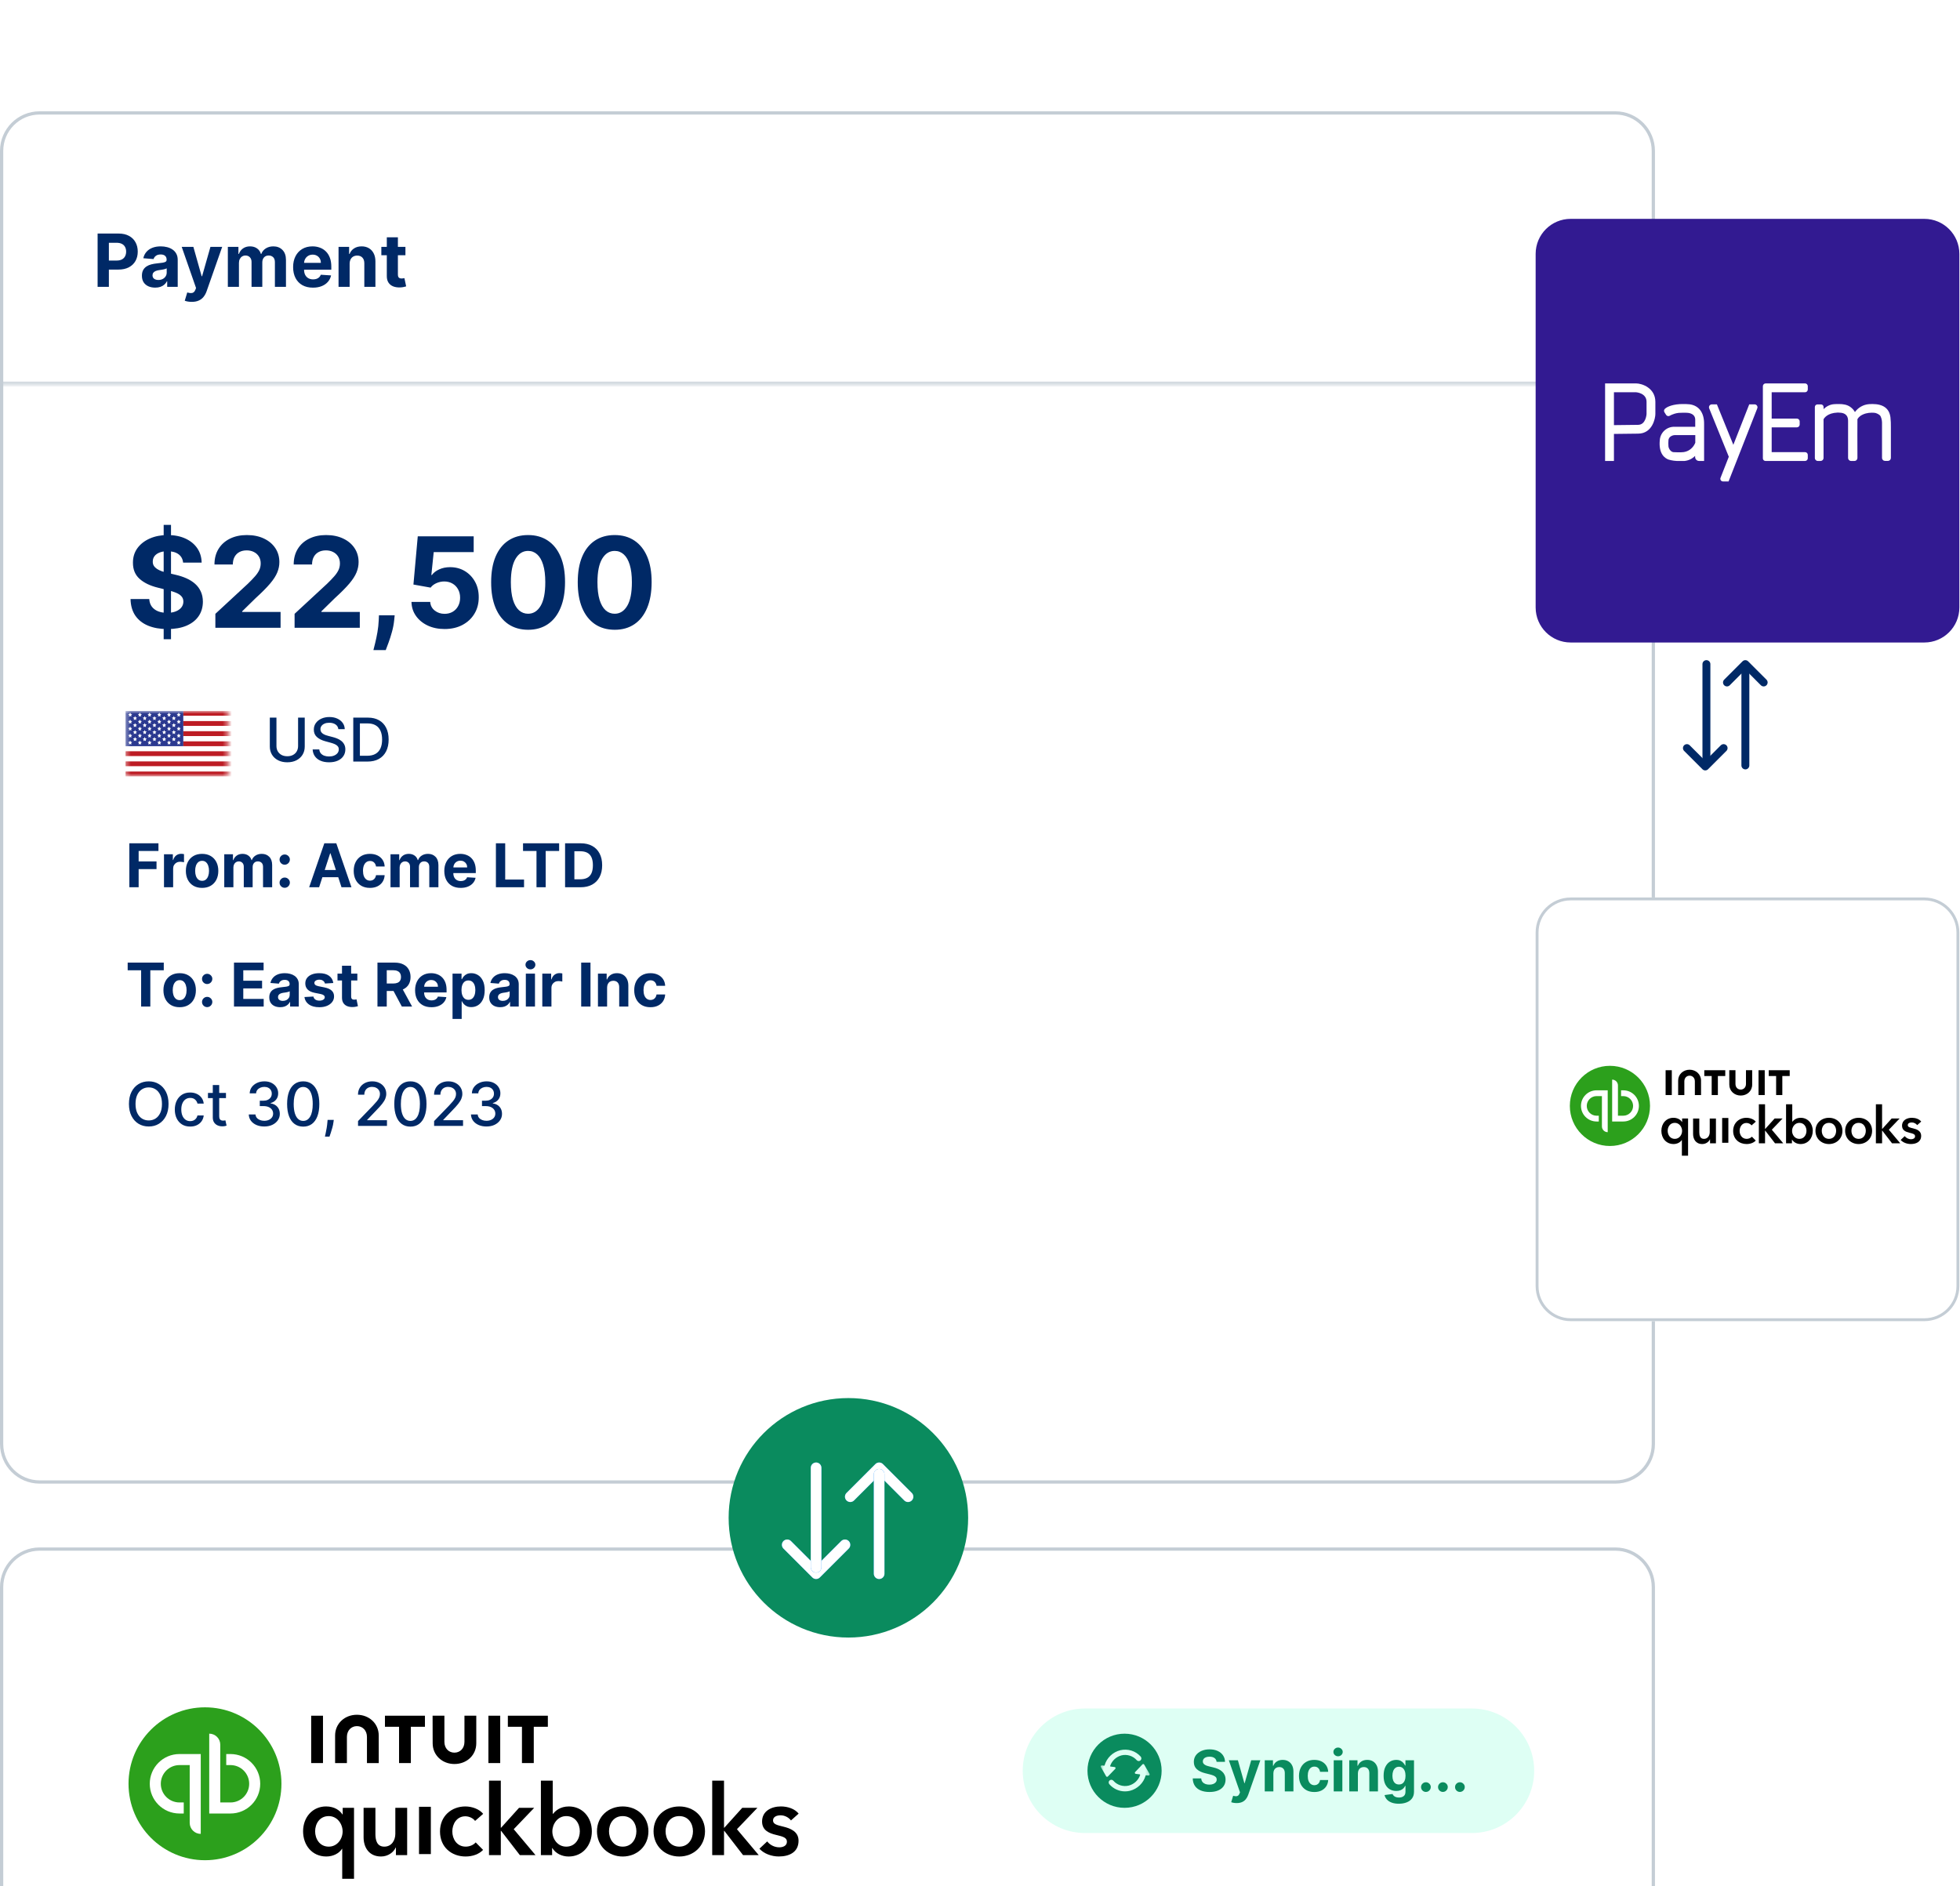 <svg width="427" height="411" viewBox="0 0 427 411" fill="none" xmlns="http://www.w3.org/2000/svg">
<g clip-path="url(#clip0_2288_3159)">
<g filter="url(#filter0_d_2288_3159)">
<path d="M351.919 313.166H8.627C3.862 313.166 0 317.028 0 321.793V401.894C0 406.659 3.862 410.521 8.627 410.521H351.919C356.684 410.521 360.546 406.659 360.546 401.894V321.793C360.546 317.028 356.684 313.166 351.919 313.166Z" fill="white"/>
<path d="M351.919 313.52H8.627C4.058 313.52 0.354 317.224 0.354 321.793V401.894C0.354 406.462 4.058 410.166 8.627 410.166H351.919C356.488 410.166 360.191 406.462 360.191 401.894V321.793C360.191 317.224 356.488 313.52 351.919 313.52Z" stroke="#C4CDD5" stroke-width="0.709"/>
<g clip-path="url(#clip1_2288_3159)">
<path d="M44.657 381.314C53.856 381.314 61.314 373.856 61.314 364.657C61.314 355.458 53.856 348 44.657 348C35.458 348 28 355.458 28 364.657C28 373.856 35.458 381.314 44.657 381.314Z" fill="#2CA01C"/>
<path d="M39.104 358.179C35.525 358.179 32.627 361.081 32.627 364.657C32.627 368.236 35.525 371.135 39.104 371.135C39.411 371.135 39.722 371.135 40.03 371.135V368.729H39.104C36.857 368.729 35.033 366.904 35.033 364.657C35.033 362.41 36.857 360.585 39.104 360.585H41.329C41.329 360.585 41.329 372.934 41.329 373.171C41.329 374.499 42.406 375.576 43.735 375.576V358.179C43.735 358.179 41.244 358.179 39.104 358.179Z" fill="white"/>
<path d="M50.213 371.135C53.793 371.135 56.691 368.233 56.691 364.657C56.691 361.078 53.793 358.179 50.213 358.179C49.906 358.179 49.595 358.179 49.288 358.179V360.585H50.213C52.46 360.585 54.285 362.41 54.285 364.657C54.285 366.904 52.46 368.729 50.213 368.729H47.989C47.989 368.729 47.989 356.38 47.989 356.143C47.989 354.814 46.911 353.737 45.583 353.737V371.135C45.583 371.135 48.074 371.135 50.213 371.135Z" fill="white"/>
<path d="M77.13 385.356H74.554V378.83H74.51C73.844 379.859 72.533 380.503 71.097 380.503C67.962 380.503 66.029 378.012 66.029 375.006C66.029 371.956 68.091 369.595 71.03 369.595C72.918 369.595 74.081 370.516 74.595 371.334H74.658V369.895H77.127V385.356H77.13ZM71.615 378.356C73.503 378.356 74.643 376.661 74.643 375.051C74.643 373.441 73.507 371.701 71.615 371.701C69.62 371.701 68.654 373.396 68.654 375.006C68.65 376.617 69.616 378.356 71.615 378.356Z" fill="black"/>
<path d="M88.702 380.203H86.255V378.549H86.21C85.759 379.578 84.537 380.503 83.012 380.503C80.329 380.503 79.211 378.441 79.211 376.339V369.898H81.787V375.61C81.787 376.835 82.065 378.356 83.719 378.356C85.352 378.356 86.125 376.939 86.125 375.565V369.898H88.702V380.203Z" fill="black"/>
<path d="M91.285 369.672H93.862V379.977H91.285V369.672Z" fill="black"/>
<path d="M103.501 372.752C103.094 372.171 102.213 371.742 101.376 371.742C99.488 371.742 98.541 373.437 98.541 375.047C98.541 376.657 99.507 378.353 101.461 378.353C102.257 378.353 103.134 378.031 103.63 377.431L105.24 379.063C104.381 379.985 102.964 380.503 101.439 380.503C98.389 380.503 95.857 378.486 95.857 375.051C95.857 371.701 98.348 369.598 101.376 369.598C102.879 369.598 104.445 370.198 105.262 371.209L103.501 372.752Z" fill="black"/>
<path d="M106.528 363.972H109.105V374.233H109.168L113.076 369.895H116.382L111.918 374.555L116.663 380.2H113.251L109.171 374.918H109.108V380.2H106.532V363.972H106.528Z" fill="black"/>
<path d="M120.417 363.972V371.209H120.48C121.016 370.542 122.045 369.599 123.937 369.599C126.879 369.599 128.938 371.96 128.938 375.01C128.938 378.016 127.005 380.507 123.87 380.507C122.43 380.507 121.034 379.841 120.328 378.66H120.283V380.207H117.837V363.972H120.417ZM123.359 371.701C121.471 371.701 120.331 373.441 120.331 375.051C120.331 376.661 121.468 378.356 123.359 378.356C125.355 378.356 126.32 376.617 126.32 375.007C126.32 373.396 125.355 371.701 123.359 371.701Z" fill="black"/>
<path d="M135.659 369.598C138.772 369.598 141.264 371.768 141.264 375.01C141.264 378.253 138.772 380.507 135.659 380.507C132.546 380.507 130.055 378.253 130.055 375.01C130.055 371.768 132.546 369.598 135.659 369.598ZM135.659 378.356C137.699 378.356 138.643 376.617 138.643 375.006C138.643 373.396 137.699 371.701 135.659 371.701C133.62 371.701 132.676 373.396 132.676 375.006C132.676 376.617 133.62 378.356 135.659 378.356Z" fill="black"/>
<path d="M147.986 369.598C151.099 369.598 153.59 371.768 153.59 375.01C153.59 378.253 151.099 380.507 147.986 380.507C144.873 380.507 142.382 378.253 142.382 375.01C142.382 371.768 144.873 369.598 147.986 369.598ZM147.986 378.356C150.025 378.356 150.969 376.617 150.969 375.006C150.969 373.396 150.025 371.701 147.986 371.701C145.946 371.701 145.002 373.396 145.002 375.006C144.998 376.617 145.946 378.356 147.986 378.356Z" fill="black"/>
<path d="M155.156 363.972H157.732V374.233H157.795L161.704 369.895H165.01L160.546 374.555L165.291 380.2H161.878L157.799 374.918H157.736V380.2H155.16V363.972H155.156Z" fill="black"/>
<path d="M172.32 372.645C171.868 372.045 171.009 371.527 170.065 371.527C169.251 371.527 168.411 371.827 168.411 372.645C168.411 373.441 169.207 373.655 170.643 373.996C172.168 374.362 173.97 375.047 173.97 377.064C173.97 379.578 171.931 380.499 169.677 380.499C168.089 380.499 166.434 379.9 165.446 378.804L167.141 377.216C167.7 377.945 168.667 378.504 169.78 378.504C170.532 378.504 171.435 378.204 171.435 377.279C171.435 376.42 170.639 376.161 169.074 375.799C167.548 375.432 166.024 374.81 166.024 372.878C166.024 370.579 168.085 369.595 170.125 369.595C171.605 369.595 173.152 370.109 173.989 371.16L172.32 372.645Z" fill="black"/>
<path d="M94.258 355.829C94.258 358.442 96.349 360.352 99.007 360.352C101.665 360.352 103.76 358.446 103.76 355.829V349.828H101.184V355.521C101.184 356.932 100.24 357.876 98.999 357.876C97.755 357.876 96.815 356.932 96.815 355.521V349.828H94.243L94.258 355.829Z" fill="black"/>
<path d="M110.641 352.238H113.713V360.145H116.286V352.238H119.354V349.828H110.641V352.238Z" fill="black"/>
<path d="M108.975 349.828H106.403V360.145H108.975V349.828Z" fill="black"/>
<path d="M83.864 352.238H86.936V360.145H89.509V352.238H92.577V349.828H83.864V352.238Z" fill="black"/>
<path d="M70.364 349.828H67.792V360.145H70.364V354.988V349.828Z" fill="black"/>
<path d="M82.509 354.144C82.509 351.531 80.414 349.621 77.756 349.621C75.099 349.621 73.004 351.527 73.004 354.144V360.145H75.576V354.452C75.576 353.041 76.52 352.097 77.76 352.097C79 352.097 79.944 353.041 79.944 354.452V360.145H82.516L82.509 354.144Z" fill="black"/>
</g>
<path d="M320.666 348.254H236.376C228.883 348.254 222.809 354.328 222.809 361.821C222.809 369.314 228.883 375.388 236.376 375.388H320.666C328.159 375.388 334.233 369.314 334.233 361.821C334.233 354.328 328.159 348.254 320.666 348.254Z" fill="#DEFFF4"/>
<path d="M244.993 353.743H244.993C240.531 353.743 236.914 357.36 236.914 361.822V361.822C236.914 366.283 240.531 369.9 244.993 369.9H244.993C249.454 369.9 253.071 366.283 253.071 361.822V361.822C253.071 357.36 249.454 353.743 244.993 353.743Z" fill="#0A8B5E"/>
<mask id="mask0_2288_3159" style="mask-type:luminance" maskUnits="userSpaceOnUse" x="239" y="356" width="12" height="12">
<path d="M250.705 356.169H239.539V367.335H250.705V356.169Z" fill="white"/>
</mask>
<g mask="url(#mask0_2288_3159)">
<path d="M244.337 358.466C244.931 358.325 245.552 358.347 246.134 358.532C246.716 358.716 247.237 359.055 247.64 359.513C247.743 359.629 247.887 359.699 248.041 359.708C248.195 359.717 248.346 359.665 248.461 359.562C248.577 359.46 248.647 359.316 248.656 359.162C248.665 359.008 248.613 358.856 248.51 358.741C247.966 358.127 247.265 357.673 246.482 357.427C245.7 357.181 244.865 357.153 244.067 357.345C243.258 357.547 242.516 357.957 241.916 358.535C241.315 359.113 240.876 359.839 240.643 360.639C240.635 360.665 240.618 360.688 240.595 360.703C240.572 360.718 240.545 360.725 240.517 360.723L240.052 360.662C240.01 360.656 239.966 360.662 239.927 360.681C239.888 360.699 239.856 360.728 239.833 360.765C239.81 360.801 239.797 360.843 239.797 360.886C239.797 360.929 239.81 360.971 239.833 361.007L240.983 363.031C241.002 363.061 241.028 363.087 241.058 363.106C241.089 363.126 241.123 363.138 241.159 363.142C241.195 363.147 241.231 363.142 241.265 363.13C241.299 363.118 241.33 363.098 241.355 363.072L242.969 361.402C243 361.372 243.022 361.334 243.032 361.292C243.042 361.25 243.04 361.206 243.025 361.165C243.008 361.118 242.976 361.077 242.934 361.049C242.892 361.022 242.843 361.008 242.792 361.011L241.918 360.9C241.893 360.889 241.873 360.869 241.862 360.844C241.854 360.829 241.849 360.812 241.849 360.795C241.849 360.778 241.854 360.761 241.862 360.746C242.055 360.192 242.382 359.694 242.814 359.296C243.246 358.899 243.769 358.614 244.337 358.466Z" fill="#DEFFF4"/>
<path d="M250.428 362.728C250.451 362.692 250.463 362.65 250.463 362.607C250.463 362.565 250.451 362.523 250.428 362.487L249.265 360.472C249.248 360.441 249.223 360.415 249.194 360.395C249.165 360.375 249.132 360.361 249.098 360.356C249.061 360.351 249.024 360.355 248.99 360.368C248.955 360.38 248.923 360.399 248.898 360.425L247.292 362.11C247.263 362.141 247.242 362.179 247.233 362.221C247.224 362.263 247.227 362.307 247.241 362.347C247.255 362.388 247.28 362.424 247.314 362.452C247.348 362.479 247.389 362.496 247.432 362.5L248.293 362.603C248.312 362.608 248.33 362.617 248.345 362.631C248.36 362.645 248.371 362.663 248.376 362.682C248.385 362.697 248.389 362.714 248.389 362.731C248.389 362.748 248.385 362.765 248.376 362.78C248.181 363.336 247.852 363.836 247.416 364.233C246.981 364.631 246.454 364.915 245.883 365.059C245.288 365.2 244.667 365.178 244.084 364.993C243.502 364.809 242.98 364.47 242.575 364.013C242.526 363.949 242.465 363.896 242.396 363.858C242.326 363.819 242.249 363.795 242.169 363.787C242.09 363.779 242.01 363.788 241.934 363.813C241.858 363.837 241.788 363.877 241.728 363.93C241.668 363.983 241.62 364.047 241.586 364.119C241.552 364.192 241.534 364.27 241.531 364.35C241.529 364.43 241.544 364.509 241.573 364.583C241.603 364.657 241.648 364.724 241.705 364.78C242.129 365.263 242.652 365.649 243.237 365.914C243.823 366.179 244.458 366.316 245.101 366.316C245.454 366.315 245.805 366.273 246.148 366.19C246.96 365.988 247.705 365.575 248.307 364.993C248.908 364.412 249.347 363.682 249.577 362.877C249.584 362.851 249.601 362.828 249.625 362.814C249.648 362.799 249.675 362.794 249.702 362.798L250.224 362.859C250.266 362.857 250.307 362.844 250.343 362.821C250.379 362.798 250.409 362.766 250.428 362.728Z" fill="#DEFFF4"/>
</g>
<path d="M265.043 359.881C265.008 359.525 264.856 359.248 264.588 359.051C264.321 358.854 263.957 358.755 263.498 358.755C263.186 358.755 262.923 358.799 262.708 358.888C262.493 358.973 262.328 359.092 262.214 359.245C262.102 359.398 262.046 359.572 262.046 359.766C262.04 359.928 262.074 360.069 262.147 360.19C262.224 360.31 262.328 360.415 262.461 360.503C262.593 360.589 262.746 360.664 262.92 360.728C263.093 360.79 263.279 360.843 263.476 360.887L264.288 361.081C264.683 361.17 265.045 361.287 265.374 361.435C265.704 361.582 265.989 361.763 266.231 361.978C266.472 362.192 266.659 362.445 266.791 362.737C266.927 363.028 266.996 363.362 266.999 363.739C266.996 364.292 266.854 364.772 266.575 365.178C266.298 365.581 265.898 365.895 265.374 366.118C264.853 366.339 264.225 366.449 263.489 366.449C262.759 366.449 262.124 366.337 261.582 366.114C261.044 365.89 260.623 365.559 260.32 365.121C260.02 364.679 259.862 364.133 259.847 363.483H261.697C261.718 363.786 261.804 364.039 261.957 364.242C262.113 364.442 262.321 364.594 262.58 364.697C262.842 364.797 263.138 364.847 263.467 364.847C263.791 364.847 264.072 364.8 264.31 364.706C264.552 364.611 264.739 364.481 264.871 364.313C265.003 364.145 265.07 363.952 265.07 363.734C265.07 363.531 265.009 363.361 264.889 363.222C264.771 363.084 264.597 362.966 264.368 362.869C264.141 362.772 263.863 362.684 263.533 362.604L262.549 362.357C261.787 362.172 261.185 361.882 260.744 361.488C260.302 361.093 260.083 360.562 260.086 359.894C260.083 359.347 260.229 358.868 260.523 358.459C260.82 358.05 261.228 357.731 261.746 357.501C262.264 357.272 262.852 357.157 263.511 357.157C264.182 357.157 264.768 357.272 265.268 357.501C265.772 357.731 266.163 358.05 266.442 358.459C266.722 358.868 266.866 359.342 266.875 359.881H265.043ZM269.41 368.864C269.172 368.864 268.948 368.845 268.739 368.807C268.533 368.771 268.362 368.726 268.227 368.67L268.651 367.266C268.871 367.334 269.07 367.37 269.247 367.376C269.426 367.382 269.581 367.341 269.71 367.253C269.843 367.164 269.95 367.014 270.032 366.802L270.143 366.516L267.711 359.541H269.688L271.092 364.52H271.163L272.58 359.541H274.57L271.935 367.054C271.809 367.419 271.636 367.737 271.419 368.008C271.204 368.281 270.932 368.492 270.602 368.639C270.272 368.789 269.875 368.864 269.41 368.864ZM277.413 362.401V366.321H275.533V359.541H277.325V360.737H277.404C277.555 360.343 277.806 360.031 278.159 359.801C278.512 359.569 278.941 359.453 279.444 359.453C279.915 359.453 280.325 359.556 280.675 359.762C281.026 359.968 281.298 360.262 281.492 360.644C281.686 361.024 281.783 361.477 281.783 362.004V366.321H279.903V362.34C279.906 361.925 279.8 361.601 279.585 361.368C279.37 361.133 279.075 361.015 278.698 361.015C278.445 361.015 278.221 361.07 278.027 361.179C277.836 361.287 277.685 361.446 277.577 361.655C277.471 361.861 277.416 362.11 277.413 362.401ZM286.329 366.454C285.635 366.454 285.037 366.307 284.537 366.012C284.04 365.715 283.657 365.303 283.389 364.776C283.124 364.249 282.992 363.643 282.992 362.958C282.992 362.263 283.126 361.654 283.394 361.13C283.664 360.603 284.048 360.193 284.546 359.898C285.043 359.601 285.635 359.453 286.32 359.453C286.912 359.453 287.43 359.56 287.874 359.775C288.319 359.99 288.67 360.291 288.929 360.68C289.188 361.068 289.331 361.524 289.357 362.048H287.583C287.533 361.71 287.4 361.438 287.186 361.232C286.974 361.023 286.696 360.918 286.351 360.918C286.06 360.918 285.805 360.998 285.588 361.156C285.373 361.312 285.205 361.541 285.084 361.841C284.964 362.141 284.903 362.504 284.903 362.931C284.903 363.364 284.962 363.732 285.08 364.035C285.201 364.338 285.37 364.569 285.588 364.728C285.805 364.887 286.06 364.966 286.351 364.966C286.566 364.966 286.759 364.922 286.93 364.834C287.103 364.745 287.246 364.617 287.358 364.45C287.472 364.279 287.548 364.074 287.583 363.836H289.357C289.328 364.354 289.187 364.81 288.934 365.204C288.683 365.596 288.338 365.902 287.896 366.123C287.455 366.343 286.932 366.454 286.329 366.454ZM290.561 366.321V359.541H292.442V366.321H290.561ZM291.506 358.667C291.227 358.667 290.987 358.574 290.787 358.389C290.589 358.2 290.491 357.975 290.491 357.713C290.491 357.454 290.589 357.232 290.787 357.047C290.987 356.858 291.227 356.764 291.506 356.764C291.786 356.764 292.024 356.858 292.221 357.047C292.421 357.232 292.521 357.454 292.521 357.713C292.521 357.975 292.421 358.2 292.221 358.389C292.024 358.574 291.786 358.667 291.506 358.667ZM295.829 362.401V366.321H293.948V359.541H295.741V360.737H295.82C295.97 360.343 296.222 360.031 296.575 359.801C296.928 359.569 297.356 359.453 297.859 359.453C298.33 359.453 298.741 359.556 299.091 359.762C299.441 359.968 299.714 360.262 299.908 360.644C300.102 361.024 300.199 361.477 300.199 362.004V366.321H298.319V362.34C298.322 361.925 298.216 361.601 298.001 361.368C297.786 361.133 297.49 361.015 297.113 361.015C296.86 361.015 296.637 361.07 296.442 361.179C296.251 361.287 296.101 361.446 295.992 361.655C295.886 361.861 295.832 362.11 295.829 362.401ZM304.736 369.005C304.127 369.005 303.604 368.921 303.169 368.754C302.736 368.589 302.392 368.364 302.136 368.078C301.88 367.793 301.714 367.472 301.637 367.116L303.376 366.882C303.429 367.017 303.513 367.144 303.628 367.262C303.743 367.379 303.894 367.473 304.083 367.544C304.274 367.618 304.506 367.654 304.78 367.654C305.189 367.654 305.526 367.554 305.791 367.354C306.059 367.157 306.193 366.826 306.193 366.361V365.121H306.113C306.031 365.309 305.907 365.487 305.742 365.655C305.578 365.822 305.366 365.959 305.107 366.065C304.848 366.171 304.539 366.224 304.18 366.224C303.671 366.224 303.207 366.106 302.789 365.871C302.374 365.633 302.043 365.269 301.796 364.781C301.552 364.289 301.43 363.668 301.43 362.918C301.43 362.15 301.555 361.508 301.805 360.993C302.055 360.478 302.388 360.093 302.802 359.837C303.22 359.581 303.678 359.453 304.175 359.453C304.555 359.453 304.873 359.517 305.129 359.647C305.385 359.773 305.591 359.932 305.747 360.124C305.906 360.312 306.028 360.497 306.113 360.68H306.184V359.541H308.051V366.388C308.051 366.964 307.91 367.447 307.627 367.835C307.345 368.224 306.953 368.515 306.453 368.709C305.956 368.907 305.383 369.005 304.736 369.005ZM304.776 364.812C305.079 364.812 305.335 364.737 305.544 364.586C305.756 364.433 305.918 364.216 306.029 363.933C306.144 363.648 306.202 363.306 306.202 362.909C306.202 362.512 306.146 362.167 306.034 361.876C305.922 361.582 305.76 361.354 305.548 361.192C305.336 361.03 305.079 360.949 304.776 360.949C304.467 360.949 304.206 361.033 303.994 361.201C303.782 361.365 303.622 361.595 303.513 361.889C303.404 362.184 303.35 362.523 303.35 362.909C303.35 363.3 303.404 363.639 303.513 363.924C303.625 364.207 303.785 364.426 303.994 364.582C304.206 364.735 304.467 364.812 304.776 364.812ZM310.647 366.436C310.355 366.436 310.105 366.333 309.896 366.127C309.69 365.918 309.587 365.668 309.587 365.377C309.587 365.088 309.69 364.841 309.896 364.635C310.105 364.429 310.355 364.326 310.647 364.326C310.929 364.326 311.176 364.429 311.388 364.635C311.6 364.841 311.706 365.088 311.706 365.377C311.706 365.571 311.656 365.749 311.556 365.911C311.459 366.07 311.331 366.198 311.172 366.295C311.013 366.389 310.838 366.436 310.647 366.436ZM314.349 366.436C314.058 366.436 313.808 366.333 313.599 366.127C313.393 365.918 313.29 365.668 313.29 365.377C313.29 365.088 313.393 364.841 313.599 364.635C313.808 364.429 314.058 364.326 314.349 364.326C314.632 364.326 314.879 364.429 315.091 364.635C315.303 364.841 315.409 365.088 315.409 365.377C315.409 365.571 315.359 365.749 315.259 365.911C315.162 366.07 315.034 366.198 314.875 366.295C314.716 366.389 314.541 366.436 314.349 366.436ZM318.052 366.436C317.761 366.436 317.51 366.333 317.301 366.127C317.095 365.918 316.992 365.668 316.992 365.377C316.992 365.088 317.095 364.841 317.301 364.635C317.51 364.429 317.761 364.326 318.052 364.326C318.334 364.326 318.582 364.429 318.793 364.635C319.005 364.841 319.111 365.088 319.111 365.377C319.111 365.571 319.061 365.749 318.961 365.911C318.864 366.07 318.736 366.198 318.577 366.295C318.418 366.389 318.243 366.436 318.052 366.436Z" fill="#0A8B5E"/>
</g>
<g filter="url(#filter1_d_2288_3159)">
<path d="M351.919 0.238H8.627C3.862 0.238 0 4.101 0 8.865V290.63C0 295.395 3.862 299.257 8.627 299.257H351.919C356.684 299.257 360.546 295.395 360.546 290.63V8.865C360.546 4.101 356.684 0.238 351.919 0.238Z" fill="white"/>
<path d="M351.919 0.593H8.627C4.058 0.593 0.354 4.296 0.354 8.865V290.63C0.354 295.199 4.058 298.903 8.627 298.903H351.919C356.488 298.903 360.191 295.199 360.191 290.63V8.865C360.191 4.296 356.488 0.593 351.919 0.593Z" stroke="#C4CDD5" stroke-width="0.709"/>
<mask id="mask1_2288_3159" style="mask-type:luminance" maskUnits="userSpaceOnUse" x="0" y="0" width="361" height="60">
<path d="M0 0.238H360.546V59.685H0V0.238Z" fill="white"/>
</mask>
<g mask="url(#mask1_2288_3159)">
<path d="M360.546 59.143H0V60.227H360.546V59.143Z" fill="#C4CDD5"/>
</g>
<path d="M21.264 38.494V26.877H25.847C26.728 26.877 27.479 27.046 28.099 27.382C28.719 27.715 29.192 28.178 29.517 28.772C29.846 29.362 30.01 30.042 30.01 30.814C30.01 31.585 29.844 32.266 29.511 32.856C29.178 33.446 28.696 33.905 28.065 34.234C27.437 34.563 26.677 34.728 25.784 34.728H22.863V32.759H25.387C25.86 32.759 26.249 32.678 26.556 32.516C26.866 32.349 27.097 32.12 27.248 31.829C27.403 31.534 27.48 31.196 27.48 30.814C27.48 30.428 27.403 30.091 27.248 29.804C27.097 29.513 26.866 29.288 26.556 29.129C26.246 28.966 25.852 28.885 25.376 28.885H23.72V38.494H21.264ZM33.811 38.658C33.255 38.658 32.759 38.562 32.325 38.369C31.89 38.173 31.546 37.883 31.292 37.501C31.043 37.116 30.918 36.635 30.918 36.061C30.918 35.577 31.007 35.17 31.184 34.841C31.362 34.512 31.604 34.247 31.91 34.047C32.217 33.846 32.565 33.695 32.954 33.593C33.347 33.491 33.76 33.419 34.191 33.378C34.697 33.325 35.106 33.276 35.416 33.23C35.726 33.181 35.951 33.109 36.091 33.015C36.231 32.92 36.301 32.78 36.301 32.595V32.561C36.301 32.202 36.187 31.924 35.96 31.727C35.737 31.53 35.42 31.432 35.008 31.432C34.573 31.432 34.227 31.529 33.969 31.721C33.712 31.91 33.542 32.149 33.459 32.436L31.224 32.255C31.338 31.725 31.561 31.267 31.893 30.882C32.226 30.492 32.655 30.194 33.181 29.986C33.711 29.774 34.323 29.668 35.019 29.668C35.503 29.668 35.966 29.725 36.409 29.838C36.855 29.952 37.25 30.127 37.594 30.366C37.942 30.604 38.216 30.91 38.416 31.285C38.617 31.655 38.717 32.099 38.717 32.618V38.494H36.425V37.286H36.357C36.218 37.558 36.03 37.798 35.796 38.006C35.562 38.21 35.28 38.371 34.951 38.488C34.622 38.602 34.242 38.658 33.811 38.658ZM34.503 36.991C34.858 36.991 35.172 36.921 35.444 36.781C35.717 36.637 35.93 36.444 36.085 36.202C36.24 35.96 36.318 35.686 36.318 35.38V34.455C36.242 34.505 36.138 34.55 36.006 34.592C35.877 34.629 35.732 34.665 35.569 34.699C35.406 34.73 35.244 34.758 35.081 34.784C34.919 34.807 34.771 34.828 34.639 34.847C34.355 34.888 34.108 34.955 33.896 35.045C33.684 35.136 33.52 35.259 33.402 35.414C33.285 35.565 33.226 35.754 33.226 35.981C33.226 36.31 33.346 36.562 33.584 36.736C33.826 36.906 34.132 36.991 34.503 36.991ZM41.772 41.761C41.465 41.761 41.178 41.737 40.91 41.688C40.645 41.642 40.425 41.584 40.251 41.512L40.796 39.708C41.08 39.795 41.335 39.842 41.562 39.85C41.792 39.857 41.991 39.804 42.157 39.691C42.328 39.577 42.465 39.385 42.571 39.112L42.713 38.744L39.588 29.781H42.129L43.933 36.18H44.024L45.844 29.781H48.403L45.016 39.436C44.854 39.904 44.632 40.313 44.353 40.661C44.077 41.013 43.727 41.283 43.303 41.472C42.88 41.665 42.369 41.761 41.772 41.761ZM49.639 38.494V29.781H51.942V31.319H52.044C52.226 30.808 52.528 30.405 52.952 30.11C53.375 29.815 53.882 29.668 54.472 29.668C55.069 29.668 55.578 29.817 55.998 30.116C56.417 30.411 56.697 30.812 56.837 31.319H56.928C57.106 30.819 57.427 30.421 57.892 30.122C58.361 29.819 58.915 29.668 59.554 29.668C60.367 29.668 61.027 29.927 61.534 30.445C62.044 30.959 62.3 31.689 62.3 32.635V38.494H59.889V33.111C59.889 32.627 59.76 32.264 59.503 32.022C59.246 31.78 58.925 31.659 58.539 31.659C58.1 31.659 57.758 31.799 57.512 32.079C57.266 32.355 57.144 32.72 57.144 33.173V38.494H54.801V33.06C54.801 32.633 54.678 32.292 54.432 32.039C54.19 31.786 53.871 31.659 53.474 31.659C53.205 31.659 52.963 31.727 52.748 31.863C52.536 31.995 52.368 32.183 52.243 32.425C52.118 32.663 52.056 32.943 52.056 33.264V38.494H49.639ZM68.179 38.664C67.283 38.664 66.511 38.483 65.865 38.12C65.222 37.753 64.727 37.235 64.379 36.566C64.031 35.892 63.857 35.096 63.857 34.177C63.857 33.281 64.031 32.495 64.379 31.818C64.727 31.141 65.216 30.613 65.848 30.235C66.483 29.857 67.228 29.668 68.083 29.668C68.657 29.668 69.192 29.761 69.688 29.946C70.187 30.127 70.622 30.402 70.993 30.768C71.367 31.135 71.658 31.596 71.866 32.152C72.074 32.705 72.178 33.351 72.178 34.092V34.756H64.821V33.258H69.903C69.903 32.911 69.828 32.602 69.676 32.334C69.525 32.066 69.315 31.856 69.047 31.704C68.782 31.549 68.474 31.472 68.122 31.472C67.755 31.472 67.43 31.557 67.147 31.727C66.867 31.893 66.647 32.118 66.489 32.402C66.33 32.682 66.249 32.994 66.245 33.338V34.762C66.245 35.193 66.324 35.565 66.483 35.879C66.646 36.193 66.874 36.435 67.169 36.605C67.464 36.775 67.814 36.86 68.219 36.86C68.487 36.86 68.733 36.823 68.956 36.747C69.179 36.671 69.37 36.558 69.529 36.407C69.688 36.255 69.809 36.07 69.892 35.851L72.127 35.998C72.013 36.535 71.781 37.004 71.429 37.405C71.081 37.802 70.631 38.112 70.079 38.335C69.531 38.554 68.897 38.664 68.179 38.664ZM76.171 33.457V38.494H73.755V29.781H76.058V31.319H76.16C76.353 30.812 76.676 30.411 77.13 30.116C77.584 29.817 78.134 29.668 78.781 29.668C79.386 29.668 79.913 29.8 80.363 30.065C80.813 30.33 81.163 30.708 81.412 31.2C81.662 31.687 81.787 32.27 81.787 32.947V38.494H79.37V33.378C79.374 32.844 79.238 32.428 78.962 32.13C78.686 31.827 78.306 31.676 77.822 31.676C77.497 31.676 77.209 31.746 76.96 31.886C76.714 32.026 76.521 32.23 76.381 32.498C76.245 32.763 76.175 33.083 76.171 33.457ZM88.326 29.781V31.596H83.079V29.781H88.326ZM84.27 27.694H86.686V35.817C86.686 36.04 86.72 36.214 86.788 36.339C86.856 36.46 86.951 36.545 87.072 36.594C87.197 36.643 87.341 36.668 87.503 36.668C87.617 36.668 87.73 36.658 87.843 36.639C87.957 36.617 88.044 36.599 88.104 36.588L88.484 38.386C88.363 38.424 88.193 38.468 87.974 38.517C87.754 38.57 87.488 38.602 87.174 38.613C86.592 38.636 86.081 38.558 85.642 38.381C85.208 38.203 84.869 37.927 84.627 37.552C84.385 37.178 84.266 36.705 84.27 36.134V27.694Z" fill="#002966"/>
<path d="M35.658 115.264V90.353H37.254V115.264H35.658ZM39.891 98.575C39.813 97.79 39.479 97.18 38.888 96.746C38.298 96.311 37.497 96.094 36.485 96.094C35.797 96.094 35.217 96.191 34.743 96.386C34.269 96.574 33.906 96.837 33.653 97.174C33.407 97.511 33.283 97.894 33.283 98.322C33.27 98.679 33.345 98.99 33.507 99.256C33.676 99.522 33.906 99.753 34.198 99.947C34.49 100.135 34.827 100.301 35.21 100.444C35.593 100.58 36.002 100.697 36.436 100.794L38.227 101.222C39.096 101.417 39.894 101.676 40.62 102.001C41.347 102.325 41.976 102.724 42.508 103.197C43.04 103.671 43.452 104.229 43.744 104.871C44.042 105.513 44.195 106.25 44.201 107.08C44.195 108.3 43.883 109.357 43.267 110.252C42.657 111.141 41.775 111.832 40.62 112.325C39.472 112.811 38.087 113.055 36.465 113.055C34.856 113.055 33.455 112.808 32.262 112.315C31.075 111.822 30.147 111.092 29.479 110.126C28.817 109.153 28.47 107.949 28.438 106.516H32.515C32.56 107.184 32.751 107.742 33.089 108.189C33.433 108.63 33.89 108.965 34.461 109.192C35.038 109.412 35.69 109.522 36.417 109.522C37.13 109.522 37.75 109.419 38.275 109.211C38.807 109.003 39.219 108.715 39.511 108.345C39.803 107.975 39.949 107.55 39.949 107.07C39.949 106.623 39.816 106.246 39.55 105.941C39.291 105.637 38.908 105.377 38.402 105.163C37.902 104.949 37.289 104.754 36.563 104.579L34.393 104.034C32.712 103.626 31.386 102.987 30.413 102.117C29.44 101.248 28.956 100.077 28.963 98.604C28.956 97.398 29.278 96.344 29.926 95.442C30.581 94.54 31.48 93.836 32.622 93.33C33.763 92.824 35.061 92.571 36.514 92.571C37.993 92.571 39.284 92.824 40.387 93.33C41.496 93.836 42.359 94.54 42.975 95.442C43.592 96.344 43.909 97.388 43.929 98.575H39.891ZM46.919 112.772V109.736L54.012 103.168C54.616 102.584 55.122 102.059 55.53 101.592C55.945 101.125 56.26 100.667 56.474 100.22C56.688 99.766 56.795 99.276 56.795 98.75C56.795 98.166 56.662 97.664 56.396 97.242C56.13 96.814 55.767 96.486 55.306 96.259C54.846 96.026 54.324 95.909 53.74 95.909C53.13 95.909 52.598 96.032 52.144 96.279C51.69 96.525 51.34 96.879 51.093 97.339C50.846 97.8 50.723 98.348 50.723 98.984H46.724C46.724 97.68 47.019 96.548 47.609 95.588C48.2 94.628 49.027 93.885 50.091 93.36C51.155 92.834 52.381 92.571 53.769 92.571C55.196 92.571 56.438 92.824 57.496 93.33C58.56 93.83 59.387 94.524 59.977 95.413C60.568 96.302 60.863 97.32 60.863 98.468C60.863 99.221 60.714 99.963 60.415 100.697C60.123 101.43 59.601 102.244 58.848 103.139C58.096 104.028 57.035 105.095 55.666 106.34L52.757 109.192V109.328H61.125V112.772H46.919ZM64.178 112.772V109.736L71.272 103.168C71.875 102.584 72.381 102.059 72.79 101.592C73.205 101.125 73.52 100.667 73.734 100.22C73.948 99.766 74.055 99.276 74.055 98.75C74.055 98.166 73.922 97.664 73.656 97.242C73.39 96.814 73.027 96.486 72.566 96.259C72.106 96.026 71.584 95.909 71 95.909C70.39 95.909 69.858 96.032 69.404 96.279C68.95 96.525 68.599 96.879 68.353 97.339C68.106 97.8 67.983 98.348 67.983 98.984H63.984C63.984 97.68 64.279 96.548 64.869 95.588C65.46 94.628 66.287 93.885 67.351 93.36C68.415 92.834 69.641 92.571 71.029 92.571C72.456 92.571 73.698 92.824 74.756 93.33C75.82 93.83 76.647 94.524 77.237 95.413C77.827 96.302 78.123 97.32 78.123 98.468C78.123 99.221 77.973 99.963 77.675 100.697C77.383 101.43 76.861 102.244 76.108 103.139C75.356 104.028 74.295 105.095 72.926 106.34L70.017 109.192V109.328H78.385V112.772H64.178ZM85.983 110.048L85.876 111.118C85.791 111.975 85.629 112.828 85.389 113.677C85.155 114.534 84.909 115.309 84.649 116.003C84.396 116.697 84.192 117.242 84.036 117.638H81.351C81.448 117.255 81.581 116.72 81.75 116.032C81.918 115.351 82.077 114.586 82.227 113.736C82.376 112.886 82.47 112.02 82.509 111.138L82.557 110.048H85.983ZM96.852 113.045C95.477 113.045 94.25 112.792 93.174 112.286C92.103 111.78 91.253 111.083 90.624 110.194C89.995 109.305 89.667 108.287 89.641 107.138H93.728C93.774 107.91 94.098 108.536 94.701 109.016C95.305 109.496 96.021 109.736 96.852 109.736C97.513 109.736 98.097 109.591 98.603 109.299C99.116 109 99.515 108.588 99.8 108.063C100.092 107.531 100.238 106.921 100.238 106.233C100.238 105.533 100.089 104.917 99.79 104.385C99.499 103.853 99.093 103.437 98.574 103.139C98.055 102.841 97.462 102.688 96.793 102.682C96.21 102.682 95.642 102.802 95.091 103.042C94.546 103.282 94.121 103.609 93.816 104.025L90.069 103.353L91.013 92.844H103.196V96.288H94.487L93.972 101.28H94.088C94.439 100.787 94.967 100.379 95.674 100.054C96.381 99.73 97.173 99.568 98.049 99.568C99.249 99.568 100.319 99.85 101.26 100.414C102.2 100.979 102.943 101.754 103.488 102.74C104.033 103.72 104.302 104.848 104.296 106.126C104.302 107.469 103.991 108.663 103.362 109.707C102.739 110.745 101.866 111.563 100.744 112.159C99.628 112.75 98.331 113.045 96.852 113.045ZM115.048 113.21C113.375 113.204 111.934 112.792 110.728 111.975C109.528 111.157 108.603 109.973 107.955 108.423C107.312 106.872 106.994 105.007 107.001 102.828C107.001 100.654 107.322 98.802 107.964 97.271C108.613 95.74 109.537 94.576 110.737 93.778C111.944 92.974 113.381 92.571 115.048 92.571C116.715 92.571 118.149 92.974 119.349 93.778C120.556 94.582 121.483 95.75 122.132 97.281C122.781 98.805 123.102 100.654 123.096 102.828C123.096 105.014 122.771 106.882 122.122 108.433C121.48 109.983 120.559 111.167 119.359 111.984C118.159 112.802 116.722 113.21 115.048 113.21ZM115.048 109.717C116.19 109.717 117.101 109.143 117.783 107.995C118.464 106.846 118.801 105.124 118.795 102.828C118.795 101.316 118.639 100.058 118.327 99.052C118.023 98.046 117.588 97.291 117.024 96.785C116.466 96.279 115.807 96.026 115.048 96.026C113.913 96.026 113.005 96.593 112.324 97.729C111.642 98.864 111.299 100.564 111.292 102.828C111.292 104.359 111.445 105.637 111.749 106.662C112.061 107.68 112.499 108.446 113.063 108.958C113.628 109.464 114.289 109.717 115.048 109.717ZM133.914 113.21C132.24 113.204 130.8 112.792 129.593 111.975C128.393 111.157 127.469 109.973 126.82 108.423C126.178 106.872 125.86 105.007 125.866 102.828C125.866 100.654 126.187 98.802 126.83 97.271C127.478 95.74 128.403 94.576 129.603 93.778C130.81 92.974 132.246 92.571 133.914 92.571C135.581 92.571 137.014 92.974 138.215 93.778C139.421 94.582 140.349 95.75 140.998 97.281C141.646 98.805 141.967 100.654 141.961 102.828C141.961 105.014 141.637 106.882 140.988 108.433C140.346 109.983 139.424 111.167 138.224 111.984C137.024 112.802 135.587 113.21 133.914 113.21ZM133.914 109.717C135.055 109.717 135.967 109.143 136.648 107.995C137.329 106.846 137.666 105.124 137.66 102.828C137.66 101.316 137.504 100.058 137.193 99.052C136.888 98.046 136.453 97.291 135.889 96.785C135.331 96.279 134.673 96.026 133.914 96.026C132.778 96.026 131.87 96.593 131.189 97.729C130.508 98.864 130.164 100.564 130.158 102.828C130.158 104.359 130.31 105.637 130.615 106.662C130.926 107.68 131.364 108.446 131.929 108.958C132.493 109.464 133.155 109.717 133.914 109.717Z" fill="#002966"/>
<path d="M64.94 132.351H66.389V138.648C66.389 139.318 66.232 139.912 65.917 140.43C65.602 140.944 65.16 141.349 64.589 141.645C64.019 141.938 63.35 142.085 62.584 142.085C61.82 142.085 61.153 141.938 60.583 141.645C60.012 141.349 59.569 140.944 59.255 140.43C58.94 139.912 58.782 139.318 58.782 138.648V132.351H60.227V138.531C60.227 138.965 60.322 139.35 60.512 139.686C60.706 140.023 60.978 140.288 61.331 140.481C61.683 140.671 62.1 140.766 62.584 140.766C63.07 140.766 63.489 140.671 63.841 140.481C64.197 140.288 64.468 140.023 64.655 139.686C64.845 139.35 64.94 138.965 64.94 138.531V132.351ZM73.712 134.866C73.662 134.423 73.457 134.08 73.095 133.837C72.734 133.591 72.278 133.468 71.73 133.468C71.337 133.468 70.997 133.53 70.711 133.655C70.424 133.777 70.201 133.945 70.042 134.16C69.886 134.372 69.808 134.613 69.808 134.885C69.808 135.112 69.861 135.308 69.967 135.474C70.076 135.639 70.218 135.778 70.393 135.89C70.57 135.999 70.76 136.091 70.963 136.166C71.166 136.237 71.361 136.297 71.547 136.343L72.483 136.586C72.788 136.661 73.101 136.763 73.422 136.89C73.743 137.018 74.041 137.186 74.315 137.395C74.59 137.604 74.811 137.863 74.979 138.171C75.151 138.48 75.236 138.849 75.236 139.279C75.236 139.822 75.096 140.303 74.816 140.724C74.538 141.145 74.135 141.477 73.605 141.72C73.078 141.963 72.44 142.085 71.692 142.085C70.975 142.085 70.355 141.971 69.832 141.743C69.308 141.516 68.898 141.193 68.602 140.776C68.306 140.355 68.142 139.856 68.111 139.279H69.561C69.588 139.625 69.701 139.914 69.897 140.144C70.097 140.372 70.351 140.542 70.659 140.654C70.971 140.763 71.312 140.818 71.683 140.818C72.091 140.818 72.454 140.754 72.772 140.626C73.093 140.495 73.346 140.314 73.53 140.084C73.714 139.85 73.806 139.577 73.806 139.265C73.806 138.982 73.725 138.75 73.562 138.569C73.404 138.388 73.187 138.238 72.913 138.12C72.641 138.002 72.334 137.897 71.992 137.807L70.86 137.498C70.093 137.289 69.486 136.982 69.037 136.577C68.591 136.172 68.368 135.636 68.368 134.969C68.368 134.417 68.518 133.935 68.817 133.524C69.116 133.113 69.521 132.793 70.033 132.566C70.544 132.335 71.121 132.22 71.763 132.22C72.411 132.22 72.983 132.333 73.478 132.561C73.977 132.788 74.37 133.102 74.657 133.501C74.943 133.897 75.093 134.352 75.105 134.866H73.712ZM80.062 141.926H76.963V132.351H80.161C81.099 132.351 81.905 132.542 82.578 132.926C83.251 133.306 83.767 133.853 84.126 134.567C84.487 135.277 84.668 136.13 84.668 137.124C84.668 138.122 84.486 138.979 84.121 139.696C83.759 140.413 83.236 140.964 82.55 141.351C81.864 141.734 81.035 141.926 80.062 141.926ZM78.407 140.663H79.983C80.713 140.663 81.319 140.526 81.802 140.252C82.285 139.975 82.647 139.574 82.886 139.05C83.126 138.524 83.246 137.882 83.246 137.124C83.246 136.373 83.126 135.736 82.886 135.212C82.65 134.688 82.296 134.291 81.825 134.02C81.355 133.748 80.77 133.613 80.072 133.613H78.407V140.663Z" fill="#002966"/>
<mask id="mask2_2288_3159" style="mask-type:luminance" maskUnits="userSpaceOnUse" x="27" y="130" width="23" height="16">
<path d="M49.629 130.897H27.348V145.157H49.629V130.897Z" fill="white"/>
</mask>
<g mask="url(#mask2_2288_3159)">
<path d="M39.947 130.897H27.348V138.579H39.947V130.897Z" fill="#2B3990"/>
<path d="M58.845 130.897H39.945V131.958H58.845V130.897Z" fill="#BD1C24"/>
<path d="M58.845 132H39.945V133.061H58.845V132Z" fill="white"/>
<path d="M58.845 133.104H39.945V134.164H58.845V133.104Z" fill="#BD1C24"/>
<path d="M58.845 134.209H39.945V135.27H58.845V134.209Z" fill="white"/>
<path d="M58.845 135.312H39.945V136.372H58.845V135.312Z" fill="#BD1C24"/>
<path d="M58.845 136.416H39.945V137.477H58.845V136.416Z" fill="white"/>
<path d="M58.845 137.518H39.945V138.578H58.845V137.518Z" fill="#BD1C24"/>
<path d="M58.847 138.58H27.348V139.641H58.847V138.58Z" fill="white"/>
<path d="M58.847 139.683H27.348V140.743H58.847V139.683Z" fill="#BD1C24"/>
<path d="M58.847 140.785H27.348V141.846H58.847V140.785Z" fill="white"/>
<path d="M58.847 141.891H27.348V142.951H58.847V141.891Z" fill="#BD1C24"/>
<path d="M58.847 142.993H27.348V144.054H58.847V142.993Z" fill="white"/>
<path d="M58.847 144.096H27.348V145.156H58.847V144.096Z" fill="#BD1C24"/>
<path d="M28.358 131.246L28.493 131.541L28.794 131.588L28.576 131.817L28.628 132.141L28.358 131.988L28.089 132.141L28.14 131.817L27.922 131.588L28.223 131.541L28.358 131.246Z" fill="white"/>
<path d="M29.413 132.007L29.548 132.301L29.849 132.349L29.631 132.578L29.682 132.902L29.413 132.749L29.143 132.902L29.195 132.578L28.977 132.349L29.278 132.301L29.413 132.007Z" fill="white"/>
<path d="M30.471 131.246L30.606 131.541L30.907 131.588L30.689 131.817L30.741 132.141L30.471 131.988L30.202 132.141L30.253 131.817L30.035 131.588L30.337 131.541L30.471 131.246Z" fill="white"/>
<path d="M31.53 132.007L31.665 132.301L31.966 132.349L31.748 132.578L31.799 132.902L31.53 132.749L31.26 132.902L31.312 132.578L31.094 132.349L31.395 132.301L31.53 132.007Z" fill="white"/>
<path d="M32.588 131.246L32.723 131.541L33.024 131.588L32.806 131.817L32.858 132.141L32.588 131.988L32.319 132.141L32.37 131.817L32.152 131.588L32.453 131.541L32.588 131.246Z" fill="white"/>
<path d="M33.647 132.007L33.782 132.301L34.083 132.349L33.865 132.578L33.916 132.902L33.647 132.749L33.377 132.902L33.429 132.578L33.211 132.349L33.512 132.301L33.647 132.007Z" fill="white"/>
<path d="M34.706 131.246L34.84 131.541L35.142 131.588L34.923 131.817L34.975 132.141L34.706 131.988L34.436 132.141L34.487 131.817L34.269 131.588L34.571 131.541L34.706 131.246Z" fill="white"/>
<path d="M35.764 132.007L35.899 132.301L36.2 132.349L35.982 132.578L36.034 132.902L35.764 132.749L35.495 132.902L35.546 132.578L35.328 132.349L35.63 132.301L35.764 132.007Z" fill="white"/>
<path d="M36.823 131.246L36.957 131.541L37.259 131.588L37.041 131.817L37.092 132.141L36.823 131.988L36.553 132.141L36.605 131.817L36.387 131.588L36.688 131.541L36.823 131.246Z" fill="white"/>
<path d="M37.878 132.007L38.012 132.301L38.314 132.349L38.096 132.578L38.147 132.902L37.878 132.749L37.608 132.902L37.66 132.578L37.441 132.349L37.743 132.301L37.878 132.007Z" fill="white"/>
<path d="M38.94 131.246L39.075 131.541L39.376 131.588L39.158 131.817L39.21 132.141L38.94 131.988L38.671 132.141L38.722 131.817L38.504 131.588L38.805 131.541L38.94 131.246Z" fill="white"/>
<path d="M28.358 132.768L28.493 133.062L28.794 133.109L28.576 133.339L28.628 133.662L28.358 133.51L28.089 133.662L28.14 133.339L27.922 133.109L28.223 133.062L28.358 132.768Z" fill="white"/>
<path d="M29.413 133.529L29.548 133.824L29.849 133.871L29.631 134.101L29.682 134.424L29.413 134.271L29.143 134.424L29.195 134.101L28.977 133.871L29.278 133.824L29.413 133.529Z" fill="white"/>
<path d="M30.471 132.768L30.606 133.062L30.907 133.109L30.689 133.339L30.741 133.662L30.471 133.51L30.202 133.662L30.253 133.339L30.035 133.109L30.337 133.062L30.471 132.768Z" fill="white"/>
<path d="M31.53 133.529L31.665 133.824L31.966 133.871L31.748 134.101L31.799 134.424L31.53 134.271L31.26 134.424L31.312 134.101L31.094 133.871L31.395 133.824L31.53 133.529Z" fill="white"/>
<path d="M32.588 132.768L32.723 133.062L33.024 133.109L32.806 133.339L32.858 133.662L32.588 133.51L32.319 133.662L32.37 133.339L32.152 133.109L32.453 133.062L32.588 132.768Z" fill="white"/>
<path d="M33.647 133.529L33.782 133.824L34.083 133.871L33.865 134.101L33.916 134.424L33.647 134.271L33.377 134.424L33.429 134.101L33.211 133.871L33.512 133.824L33.647 133.529Z" fill="white"/>
<path d="M34.706 132.768L34.84 133.062L35.142 133.109L34.923 133.339L34.975 133.662L34.706 133.51L34.436 133.662L34.487 133.339L34.269 133.109L34.571 133.062L34.706 132.768Z" fill="white"/>
<path d="M35.764 133.529L35.899 133.824L36.2 133.871L35.982 134.101L36.034 134.424L35.764 134.271L35.495 134.424L35.546 134.101L35.328 133.871L35.63 133.824L35.764 133.529Z" fill="white"/>
<path d="M36.823 132.768L36.957 133.062L37.259 133.109L37.041 133.339L37.092 133.662L36.823 133.51L36.553 133.662L36.605 133.339L36.387 133.109L36.688 133.062L36.823 132.768Z" fill="white"/>
<path d="M37.878 133.529L38.012 133.824L38.314 133.871L38.096 134.101L38.147 134.424L37.878 134.271L37.608 134.424L37.66 134.101L37.441 133.871L37.743 133.824L37.878 133.529Z" fill="white"/>
<path d="M38.94 132.768L39.075 133.062L39.376 133.109L39.158 133.339L39.21 133.662L38.94 133.51L38.671 133.662L38.722 133.339L38.504 133.109L38.805 133.062L38.94 132.768Z" fill="white"/>
<path d="M28.358 134.291L28.493 134.586L28.794 134.633L28.576 134.862L28.628 135.186L28.358 135.033L28.089 135.186L28.14 134.862L27.922 134.633L28.223 134.586L28.358 134.291Z" fill="white"/>
<path d="M29.413 135.053L29.548 135.347L29.849 135.395L29.631 135.624L29.682 135.948L29.413 135.795L29.143 135.948L29.195 135.624L28.977 135.395L29.278 135.347L29.413 135.053Z" fill="white"/>
<path d="M30.471 134.291L30.606 134.586L30.907 134.633L30.689 134.862L30.741 135.186L30.471 135.033L30.202 135.186L30.253 134.862L30.035 134.633L30.337 134.586L30.471 134.291Z" fill="white"/>
<path d="M31.53 135.053L31.665 135.347L31.966 135.395L31.748 135.624L31.799 135.948L31.53 135.795L31.26 135.948L31.312 135.624L31.094 135.395L31.395 135.347L31.53 135.053Z" fill="white"/>
<path d="M32.588 134.291L32.723 134.586L33.024 134.633L32.806 134.862L32.858 135.186L32.588 135.033L32.319 135.186L32.37 134.862L32.152 134.633L32.453 134.586L32.588 134.291Z" fill="white"/>
<path d="M33.647 135.053L33.782 135.347L34.083 135.395L33.865 135.624L33.916 135.948L33.647 135.795L33.377 135.948L33.429 135.624L33.211 135.395L33.512 135.347L33.647 135.053Z" fill="white"/>
<path d="M34.706 134.291L34.84 134.586L35.142 134.633L34.923 134.862L34.975 135.186L34.706 135.033L34.436 135.186L34.487 134.862L34.269 134.633L34.571 134.586L34.706 134.291Z" fill="white"/>
<path d="M35.764 135.053L35.899 135.347L36.2 135.395L35.982 135.624L36.034 135.948L35.764 135.795L35.495 135.948L35.546 135.624L35.328 135.395L35.63 135.347L35.764 135.053Z" fill="white"/>
<path d="M36.823 134.291L36.957 134.586L37.259 134.633L37.041 134.862L37.092 135.186L36.823 135.033L36.553 135.186L36.605 134.862L36.387 134.633L36.688 134.586L36.823 134.291Z" fill="white"/>
<path d="M37.878 135.053L38.012 135.347L38.314 135.395L38.096 135.624L38.147 135.948L37.878 135.795L37.608 135.948L37.66 135.624L37.441 135.395L37.743 135.347L37.878 135.053Z" fill="white"/>
<path d="M38.94 134.291L39.075 134.586L39.376 134.633L39.158 134.862L39.21 135.186L38.94 135.033L38.671 135.186L38.722 134.862L38.504 134.633L38.805 134.586L38.94 134.291Z" fill="white"/>
<path d="M28.358 135.812L28.493 136.107L28.794 136.154L28.576 136.384L28.628 136.707L28.358 136.555L28.089 136.707L28.14 136.384L27.922 136.154L28.223 136.107L28.358 135.812Z" fill="white"/>
<path d="M29.413 136.574L29.548 136.869L29.849 136.916L29.631 137.145L29.682 137.469L29.413 137.316L29.143 137.469L29.195 137.145L28.977 136.916L29.278 136.869L29.413 136.574Z" fill="white"/>
<path d="M30.471 135.812L30.606 136.107L30.907 136.154L30.689 136.384L30.741 136.707L30.471 136.555L30.202 136.707L30.253 136.384L30.035 136.154L30.337 136.107L30.471 135.812Z" fill="white"/>
<path d="M31.53 136.574L31.665 136.869L31.966 136.916L31.748 137.145L31.799 137.469L31.53 137.316L31.26 137.469L31.312 137.145L31.094 136.916L31.395 136.869L31.53 136.574Z" fill="white"/>
<path d="M32.588 135.812L32.723 136.107L33.024 136.154L32.806 136.384L32.858 136.707L32.588 136.555L32.319 136.707L32.37 136.384L32.152 136.154L32.453 136.107L32.588 135.812Z" fill="white"/>
<path d="M33.647 136.574L33.782 136.869L34.083 136.916L33.865 137.145L33.916 137.469L33.647 137.316L33.377 137.469L33.429 137.145L33.211 136.916L33.512 136.869L33.647 136.574Z" fill="white"/>
<path d="M34.706 135.812L34.84 136.107L35.142 136.154L34.923 136.384L34.975 136.707L34.706 136.555L34.436 136.707L34.487 136.384L34.269 136.154L34.571 136.107L34.706 135.812Z" fill="white"/>
<path d="M35.764 136.574L35.899 136.869L36.2 136.916L35.982 137.145L36.034 137.469L35.764 137.316L35.495 137.469L35.546 137.145L35.328 136.916L35.63 136.869L35.764 136.574Z" fill="white"/>
<path d="M36.823 135.812L36.957 136.107L37.259 136.154L37.041 136.384L37.092 136.707L36.823 136.555L36.553 136.707L36.605 136.384L36.387 136.154L36.688 136.107L36.823 135.812Z" fill="white"/>
<path d="M37.878 136.574L38.012 136.869L38.314 136.916L38.096 137.145L38.147 137.469L37.878 137.316L37.608 137.469L37.66 137.145L37.441 136.916L37.743 136.869L37.878 136.574Z" fill="white"/>
<path d="M38.94 135.812L39.075 136.107L39.376 136.154L39.158 136.384L39.21 136.707L38.94 136.555L38.671 136.707L38.722 136.384L38.504 136.154L38.805 136.107L38.94 135.812Z" fill="white"/>
<path d="M28.358 137.335L28.493 137.63L28.794 137.677L28.576 137.906L28.628 138.23L28.358 138.077L28.089 138.23L28.14 137.906L27.922 137.677L28.223 137.63L28.358 137.335Z" fill="white"/>
<path d="M30.471 137.335L30.606 137.63L30.907 137.677L30.689 137.906L30.741 138.23L30.471 138.077L30.202 138.23L30.253 137.906L30.035 137.677L30.337 137.63L30.471 137.335Z" fill="white"/>
<path d="M32.588 137.335L32.723 137.63L33.024 137.677L32.806 137.906L32.858 138.23L32.588 138.077L32.319 138.23L32.37 137.906L32.152 137.677L32.453 137.63L32.588 137.335Z" fill="white"/>
<path d="M34.706 137.335L34.84 137.63L35.142 137.677L34.923 137.906L34.975 138.23L34.706 138.077L34.436 138.23L34.487 137.906L34.269 137.677L34.571 137.63L34.706 137.335Z" fill="white"/>
<path d="M36.823 137.335L36.957 137.63L37.259 137.677L37.041 137.906L37.092 138.23L36.823 138.077L36.553 138.23L36.605 137.906L36.387 137.677L36.688 137.63L36.823 137.335Z" fill="white"/>
<path d="M38.94 137.335L39.075 137.63L39.376 137.677L39.158 137.906L39.21 138.23L38.94 138.077L38.671 138.23L38.722 137.906L38.504 137.677L38.805 137.63L38.94 137.335Z" fill="white"/>
</g>
<path d="M28.18 169.311V159.735H34.52V161.404H30.204V163.686H34.099V165.355H30.204V169.311H28.18ZM35.728 169.311V162.129H37.659V163.382H37.734C37.865 162.936 38.085 162.6 38.393 162.372C38.702 162.142 39.057 162.026 39.459 162.026C39.559 162.026 39.667 162.032 39.782 162.045C39.897 162.057 39.999 162.075 40.086 162.096V163.864C39.992 163.836 39.863 163.811 39.698 163.789C39.533 163.767 39.381 163.756 39.244 163.756C38.951 163.756 38.69 163.82 38.459 163.948C38.231 164.073 38.05 164.247 37.916 164.471C37.785 164.696 37.72 164.955 37.72 165.248V169.311H35.728ZM44.026 169.451C43.3 169.451 42.672 169.297 42.142 168.988C41.615 168.676 41.208 168.243 40.922 167.688C40.635 167.13 40.491 166.483 40.491 165.748C40.491 165.006 40.635 164.358 40.922 163.803C41.208 163.245 41.615 162.812 42.142 162.503C42.672 162.191 43.3 162.036 44.026 162.036C44.752 162.036 45.379 162.191 45.906 162.503C46.435 162.812 46.844 163.245 47.13 163.803C47.417 164.358 47.561 165.006 47.561 165.748C47.561 166.483 47.417 167.13 47.13 167.688C46.844 168.243 46.435 168.676 45.906 168.988C45.379 169.297 44.752 169.451 44.026 169.451ZM44.035 167.908C44.366 167.908 44.642 167.814 44.863 167.627C45.084 167.437 45.251 167.179 45.363 166.851C45.479 166.524 45.536 166.152 45.536 165.734C45.536 165.316 45.479 164.944 45.363 164.616C45.251 164.289 45.084 164.03 44.863 163.84C44.642 163.65 44.366 163.555 44.035 163.555C43.702 163.555 43.421 163.65 43.194 163.84C42.969 164.03 42.8 164.289 42.684 164.616C42.572 164.944 42.516 165.316 42.516 165.734C42.516 166.152 42.572 166.524 42.684 166.851C42.8 167.179 42.969 167.437 43.194 167.627C43.421 167.814 43.702 167.908 44.035 167.908ZM48.856 169.311V162.129H50.754V163.396H50.838C50.988 162.975 51.237 162.643 51.586 162.4C51.935 162.157 52.353 162.036 52.839 162.036C53.332 162.036 53.751 162.159 54.097 162.405C54.443 162.648 54.674 162.978 54.789 163.396H54.864C55.01 162.985 55.275 162.656 55.658 162.41C56.045 162.16 56.502 162.036 57.028 162.036C57.699 162.036 58.242 162.249 58.66 162.676C59.081 163.1 59.291 163.702 59.291 164.481V169.311H57.304V164.874C57.304 164.475 57.198 164.175 56.986 163.976C56.774 163.776 56.51 163.677 56.191 163.677C55.83 163.677 55.548 163.792 55.345 164.023C55.143 164.25 55.041 164.551 55.041 164.925V169.311H53.11V164.831C53.11 164.479 53.009 164.199 52.806 163.99C52.607 163.781 52.344 163.677 52.016 163.677C51.795 163.677 51.596 163.733 51.418 163.845C51.243 163.954 51.105 164.108 51.002 164.308C50.899 164.504 50.847 164.735 50.847 165V169.311H48.856ZM62.029 169.432C61.72 169.432 61.455 169.323 61.234 169.105C61.016 168.884 60.907 168.619 60.907 168.31C60.907 168.005 61.016 167.743 61.234 167.525C61.455 167.306 61.72 167.197 62.029 167.197C62.328 167.197 62.59 167.306 62.814 167.525C63.039 167.743 63.151 168.005 63.151 168.31C63.151 168.516 63.098 168.704 62.992 168.876C62.889 169.044 62.754 169.18 62.585 169.282C62.417 169.382 62.231 169.432 62.029 169.432ZM62.029 164.401C61.72 164.401 61.455 164.292 61.234 164.074C61.016 163.856 60.907 163.591 60.907 163.279C60.907 162.974 61.016 162.714 61.234 162.498C61.455 162.28 61.72 162.171 62.029 162.171C62.328 162.171 62.59 162.28 62.814 162.498C63.039 162.714 63.151 162.974 63.151 163.279C63.151 163.488 63.098 163.678 62.992 163.85C62.889 164.018 62.754 164.152 62.585 164.252C62.417 164.351 62.231 164.401 62.029 164.401ZM69.521 169.311H67.352L70.657 159.735H73.266L76.567 169.311H74.398L71.999 161.923H71.924L69.521 169.311ZM69.386 165.547H74.51V167.127H69.386V165.547ZM80.593 169.451C79.857 169.451 79.224 169.295 78.694 168.983C78.168 168.668 77.762 168.232 77.479 167.674C77.198 167.116 77.058 166.474 77.058 165.748C77.058 165.012 77.2 164.367 77.483 163.812C77.77 163.254 78.177 162.819 78.704 162.508C79.231 162.193 79.857 162.036 80.583 162.036C81.21 162.036 81.758 162.149 82.229 162.377C82.7 162.604 83.072 162.924 83.346 163.335C83.621 163.747 83.772 164.23 83.8 164.785H81.92C81.867 164.426 81.727 164.138 81.5 163.92C81.275 163.698 80.981 163.588 80.616 163.588C80.307 163.588 80.038 163.672 79.807 163.84C79.58 164.005 79.402 164.247 79.274 164.565C79.146 164.883 79.082 165.268 79.082 165.72C79.082 166.178 79.145 166.568 79.269 166.889C79.397 167.21 79.576 167.454 79.807 167.623C80.038 167.791 80.307 167.875 80.616 167.875C80.844 167.875 81.048 167.828 81.228 167.735C81.412 167.641 81.564 167.506 81.682 167.328C81.803 167.147 81.883 166.931 81.92 166.678H83.8C83.769 167.227 83.619 167.71 83.351 168.128C83.086 168.542 82.72 168.866 82.252 169.1C81.785 169.334 81.231 169.451 80.593 169.451ZM85.075 169.311V162.129H86.973V163.396H87.058C87.207 162.975 87.457 162.643 87.806 162.4C88.155 162.157 88.572 162.036 89.059 162.036C89.551 162.036 89.97 162.159 90.316 162.405C90.662 162.648 90.893 162.978 91.008 163.396H91.083C91.23 162.985 91.495 162.656 91.878 162.41C92.264 162.16 92.721 162.036 93.248 162.036C93.918 162.036 94.462 162.249 94.879 162.676C95.3 163.1 95.511 163.702 95.511 164.481V169.311H93.524V164.874C93.524 164.475 93.418 164.175 93.206 163.976C92.994 163.776 92.729 163.677 92.411 163.677C92.049 163.677 91.767 163.792 91.565 164.023C91.362 164.25 91.261 164.551 91.261 164.925V169.311H89.33V164.831C89.33 164.479 89.228 164.199 89.026 163.99C88.826 163.781 88.563 163.677 88.236 163.677C88.014 163.677 87.815 163.733 87.637 163.845C87.463 163.954 87.324 164.108 87.221 164.308C87.118 164.504 87.067 164.735 87.067 165V169.311H85.075ZM100.357 169.451C99.618 169.451 98.982 169.301 98.449 169.002C97.919 168.7 97.511 168.273 97.224 167.721C96.938 167.166 96.794 166.51 96.794 165.753C96.794 165.014 96.938 164.366 97.224 163.808C97.511 163.25 97.915 162.815 98.435 162.503C98.959 162.191 99.573 162.036 100.277 162.036C100.751 162.036 101.192 162.112 101.6 162.265C102.012 162.414 102.37 162.64 102.676 162.943C102.984 163.245 103.224 163.625 103.396 164.083C103.567 164.538 103.653 165.071 103.653 165.682V166.229H97.589V164.995H101.778C101.778 164.708 101.716 164.454 101.591 164.233C101.466 164.012 101.293 163.839 101.072 163.714C100.854 163.586 100.6 163.522 100.31 163.522C100.008 163.522 99.74 163.593 99.506 163.733C99.275 163.87 99.094 164.055 98.963 164.289C98.833 164.52 98.766 164.777 98.762 165.061V166.234C98.762 166.589 98.828 166.896 98.959 167.155C99.093 167.414 99.281 167.613 99.525 167.754C99.768 167.894 100.056 167.964 100.389 167.964C100.611 167.964 100.813 167.933 100.997 167.871C101.181 167.808 101.339 167.715 101.47 167.59C101.6 167.465 101.7 167.313 101.769 167.132L103.611 167.253C103.517 167.696 103.326 168.082 103.036 168.413C102.749 168.74 102.378 168.996 101.923 169.18C101.471 169.36 100.949 169.451 100.357 169.451ZM108.037 169.311V159.735H110.062V167.641H114.167V169.311H108.037ZM113.947 161.404V159.735H121.811V161.404H118.88V169.311H116.879V161.404H113.947ZM126.501 169.311H123.106V159.735H126.529C127.492 159.735 128.321 159.927 129.016 160.31C129.711 160.691 130.246 161.238 130.62 161.951C130.997 162.665 131.185 163.519 131.185 164.514C131.185 165.511 130.997 166.368 130.62 167.085C130.246 167.802 129.708 168.352 129.007 168.735C128.308 169.119 127.473 169.311 126.501 169.311ZM125.131 167.576H126.416C127.015 167.576 127.518 167.47 127.927 167.258C128.338 167.043 128.647 166.711 128.852 166.262C129.061 165.81 129.166 165.227 129.166 164.514C129.166 163.806 129.061 163.228 128.852 162.779C128.647 162.33 128.34 162 127.931 161.788C127.523 161.576 127.02 161.47 126.421 161.47H125.131V167.576ZM27.815 187.404V185.735H35.679V187.404H32.748V195.311H30.747V187.404H27.815ZM39.14 195.451C38.414 195.451 37.786 195.297 37.256 194.988C36.729 194.676 36.322 194.243 36.036 193.688C35.749 193.13 35.606 192.483 35.606 191.748C35.606 191.006 35.749 190.358 36.036 189.803C36.322 189.245 36.729 188.812 37.256 188.503C37.786 188.191 38.414 188.036 39.14 188.036C39.867 188.036 40.493 188.191 41.02 188.503C41.55 188.812 41.958 189.245 42.245 189.803C42.532 190.358 42.675 191.006 42.675 191.748C42.675 192.483 42.532 193.13 42.245 193.688C41.958 194.243 41.55 194.676 41.02 194.988C40.493 195.297 39.867 195.451 39.14 195.451ZM39.15 193.908C39.48 193.908 39.756 193.814 39.977 193.627C40.199 193.437 40.365 193.179 40.477 192.851C40.593 192.524 40.65 192.152 40.65 191.734C40.65 191.316 40.593 190.944 40.477 190.616C40.365 190.289 40.199 190.03 39.977 189.84C39.756 189.65 39.48 189.555 39.15 189.555C38.816 189.555 38.536 189.65 38.308 189.84C38.084 190.03 37.914 190.289 37.798 190.616C37.686 190.944 37.63 191.316 37.63 191.734C37.63 192.152 37.686 192.524 37.798 192.851C37.914 193.179 38.084 193.437 38.308 193.627C38.536 193.814 38.816 193.908 39.15 193.908ZM45.134 195.432C44.826 195.432 44.561 195.323 44.339 195.105C44.121 194.884 44.012 194.619 44.012 194.31C44.012 194.005 44.121 193.743 44.339 193.525C44.561 193.306 44.826 193.197 45.134 193.197C45.433 193.197 45.695 193.306 45.92 193.525C46.144 193.743 46.256 194.005 46.256 194.31C46.256 194.516 46.203 194.704 46.097 194.876C45.994 195.044 45.859 195.18 45.691 195.282C45.522 195.382 45.337 195.432 45.134 195.432ZM45.134 190.401C44.826 190.401 44.561 190.292 44.339 190.074C44.121 189.856 44.012 189.591 44.012 189.279C44.012 188.974 44.121 188.714 44.339 188.498C44.561 188.28 44.826 188.171 45.134 188.171C45.433 188.171 45.695 188.28 45.92 188.498C46.144 188.714 46.256 188.974 46.256 189.279C46.256 189.488 46.203 189.678 46.097 189.85C45.994 190.018 45.859 190.152 45.691 190.252C45.522 190.351 45.337 190.401 45.134 190.401ZM50.976 195.311V185.735H57.428V187.404H53.001V189.686H57.096V191.355H53.001V193.641H57.447V195.311H50.976ZM61.048 195.446C60.59 195.446 60.182 195.367 59.823 195.208C59.465 195.046 59.181 194.807 58.972 194.492C58.767 194.174 58.664 193.779 58.664 193.305C58.664 192.906 58.737 192.571 58.883 192.3C59.03 192.028 59.229 191.81 59.482 191.645C59.734 191.48 60.021 191.355 60.342 191.271C60.666 191.187 61.006 191.128 61.361 191.093C61.779 191.05 62.116 191.009 62.371 190.972C62.627 190.931 62.812 190.872 62.928 190.794C63.043 190.716 63.101 190.601 63.101 190.448V190.42C63.101 190.124 63.007 189.895 62.82 189.733C62.636 189.571 62.374 189.49 62.035 189.49C61.676 189.49 61.391 189.569 61.179 189.728C60.967 189.884 60.827 190.08 60.758 190.317L58.916 190.168C59.01 189.731 59.194 189.354 59.468 189.036C59.742 188.715 60.096 188.469 60.529 188.297C60.965 188.123 61.471 188.036 62.044 188.036C62.443 188.036 62.825 188.082 63.19 188.176C63.557 188.269 63.883 188.414 64.167 188.611C64.453 188.807 64.679 189.06 64.845 189.368C65.01 189.674 65.092 190.04 65.092 190.467V195.311H63.203V194.315H63.147C63.032 194.539 62.878 194.737 62.684 194.908C62.491 195.077 62.259 195.209 61.988 195.306C61.717 195.399 61.404 195.446 61.048 195.446ZM61.618 194.072C61.911 194.072 62.17 194.014 62.395 193.899C62.619 193.78 62.795 193.621 62.923 193.422C63.051 193.222 63.115 192.996 63.115 192.744V191.982C63.052 192.022 62.967 192.06 62.858 192.094C62.752 192.125 62.632 192.155 62.498 192.183C62.364 192.208 62.229 192.231 62.095 192.253C61.961 192.272 61.84 192.289 61.731 192.304C61.497 192.339 61.293 192.393 61.118 192.468C60.944 192.543 60.808 192.644 60.712 192.772C60.615 192.896 60.567 193.052 60.567 193.239C60.567 193.511 60.665 193.718 60.861 193.861C61.061 194.001 61.313 194.072 61.618 194.072ZM72.613 190.177L70.789 190.289C70.758 190.133 70.691 189.993 70.588 189.868C70.486 189.741 70.35 189.639 70.182 189.564C70.016 189.487 69.818 189.448 69.588 189.448C69.279 189.448 69.019 189.513 68.807 189.644C68.595 189.772 68.489 189.943 68.489 190.158C68.489 190.33 68.558 190.475 68.695 190.593C68.832 190.711 69.067 190.807 69.401 190.878L70.701 191.14C71.399 191.283 71.919 191.514 72.262 191.832C72.605 192.15 72.776 192.568 72.776 193.085C72.776 193.556 72.638 193.969 72.36 194.324C72.086 194.679 71.709 194.957 71.229 195.156C70.752 195.353 70.202 195.451 69.578 195.451C68.628 195.451 67.87 195.253 67.306 194.857C66.745 194.458 66.416 193.916 66.32 193.23L68.279 193.127C68.338 193.417 68.481 193.638 68.709 193.791C68.936 193.941 69.228 194.015 69.583 194.015C69.932 194.015 70.213 193.948 70.425 193.814C70.64 193.677 70.749 193.501 70.752 193.286C70.749 193.105 70.672 192.957 70.523 192.842C70.373 192.723 70.143 192.633 69.831 192.571L68.587 192.323C67.886 192.183 67.364 191.94 67.021 191.594C66.681 191.248 66.511 190.807 66.511 190.27C66.511 189.809 66.636 189.412 66.885 189.078C67.138 188.745 67.492 188.488 67.947 188.307C68.405 188.126 68.941 188.036 69.555 188.036C70.462 188.036 71.176 188.227 71.696 188.611C72.22 188.994 72.525 189.516 72.613 190.177ZM77.85 188.129V189.625H73.526V188.129H77.85ZM74.507 186.409H76.499V193.104C76.499 193.288 76.527 193.431 76.583 193.534C76.639 193.634 76.717 193.704 76.817 193.744C76.92 193.785 77.038 193.805 77.172 193.805C77.266 193.805 77.359 193.797 77.453 193.782C77.546 193.763 77.618 193.749 77.668 193.74L77.981 195.222C77.882 195.253 77.741 195.289 77.561 195.329C77.38 195.373 77.16 195.399 76.901 195.409C76.421 195.427 76.001 195.364 75.639 195.217C75.281 195.071 75.001 194.843 74.802 194.534C74.603 194.226 74.504 193.836 74.507 193.366V186.409ZM82.233 195.311V185.735H86.01C86.733 185.735 87.35 185.865 87.862 186.123C88.376 186.379 88.767 186.742 89.035 187.213C89.306 187.68 89.442 188.23 89.442 188.863C89.442 189.499 89.305 190.046 89.031 190.504C88.756 190.959 88.359 191.308 87.838 191.552C87.321 191.795 86.694 191.916 85.959 191.916H83.429V190.289H85.632C86.018 190.289 86.339 190.236 86.595 190.13C86.85 190.024 87.04 189.865 87.165 189.653C87.293 189.441 87.357 189.178 87.357 188.863C87.357 188.545 87.293 188.277 87.165 188.059C87.04 187.841 86.849 187.676 86.59 187.563C86.334 187.448 86.012 187.39 85.622 187.39H84.257V195.311H82.233ZM87.403 190.953L89.783 195.311H87.548L85.22 190.953H87.403ZM93.992 195.451C93.254 195.451 92.618 195.301 92.085 195.002C91.555 194.7 91.147 194.273 90.86 193.721C90.573 193.166 90.43 192.51 90.43 191.753C90.43 191.014 90.573 190.366 90.86 189.808C91.147 189.25 91.55 188.815 92.071 188.503C92.594 188.191 93.208 188.036 93.913 188.036C94.387 188.036 94.828 188.112 95.236 188.265C95.647 188.414 96.006 188.64 96.311 188.943C96.62 189.245 96.86 189.625 97.031 190.083C97.203 190.538 97.288 191.071 97.288 191.682V192.229H91.225V190.995H95.414C95.414 190.708 95.351 190.454 95.227 190.233C95.102 190.012 94.929 189.839 94.708 189.714C94.49 189.586 94.236 189.522 93.946 189.522C93.643 189.522 93.375 189.593 93.141 189.733C92.911 189.87 92.73 190.055 92.599 190.289C92.468 190.52 92.401 190.777 92.398 191.061V192.234C92.398 192.589 92.463 192.896 92.594 193.155C92.728 193.414 92.917 193.613 93.16 193.754C93.403 193.894 93.692 193.964 94.025 193.964C94.246 193.964 94.449 193.933 94.633 193.871C94.817 193.808 94.974 193.715 95.105 193.59C95.236 193.465 95.336 193.313 95.404 193.132L97.246 193.253C97.153 193.696 96.961 194.082 96.671 194.413C96.385 194.74 96.014 194.996 95.559 195.18C95.107 195.36 94.585 195.451 93.992 195.451ZM98.588 198.004V188.129H100.552V189.335H100.641C100.728 189.142 100.854 188.946 101.02 188.746C101.188 188.544 101.406 188.375 101.674 188.241C101.945 188.104 102.282 188.036 102.684 188.036C103.208 188.036 103.691 188.173 104.133 188.447C104.576 188.718 104.93 189.128 105.195 189.677C105.46 190.222 105.592 190.906 105.592 191.729C105.592 192.53 105.463 193.207 105.204 193.758C104.948 194.307 104.599 194.723 104.157 195.007C103.717 195.287 103.225 195.427 102.679 195.427C102.293 195.427 101.964 195.364 101.693 195.236C101.425 195.108 101.205 194.947 101.034 194.754C100.862 194.558 100.731 194.36 100.641 194.16H100.58V198.004H98.588ZM100.538 191.72C100.538 192.147 100.597 192.519 100.716 192.837C100.834 193.155 101.005 193.403 101.23 193.581C101.454 193.755 101.727 193.842 102.048 193.842C102.372 193.842 102.647 193.754 102.871 193.576C103.095 193.395 103.265 193.146 103.381 192.828C103.499 192.507 103.558 192.137 103.558 191.72C103.558 191.305 103.501 190.941 103.385 190.626C103.27 190.311 103.1 190.065 102.876 189.887C102.651 189.709 102.375 189.621 102.048 189.621C101.724 189.621 101.45 189.706 101.225 189.878C101.004 190.049 100.834 190.292 100.716 190.607C100.597 190.922 100.538 191.293 100.538 191.72ZM108.968 195.446C108.51 195.446 108.101 195.367 107.743 195.208C107.384 195.046 107.101 194.807 106.892 194.492C106.686 194.174 106.583 193.779 106.583 193.305C106.583 192.906 106.657 192.571 106.803 192.3C106.949 192.028 107.149 191.81 107.401 191.645C107.654 191.48 107.941 191.355 108.262 191.271C108.586 191.187 108.926 191.128 109.281 191.093C109.699 191.05 110.035 191.009 110.291 190.972C110.546 190.931 110.732 190.872 110.847 190.794C110.963 190.716 111.02 190.601 111.02 190.448V190.42C111.02 190.124 110.927 189.895 110.74 189.733C110.556 189.571 110.294 189.49 109.954 189.49C109.596 189.49 109.311 189.569 109.099 189.728C108.887 189.884 108.746 190.08 108.678 190.317L106.836 190.168C106.929 189.731 107.113 189.354 107.387 189.036C107.662 188.715 108.015 188.469 108.449 188.297C108.885 188.123 109.39 188.036 109.964 188.036C110.363 188.036 110.744 188.082 111.109 188.176C111.477 188.269 111.803 188.414 112.086 188.611C112.373 188.807 112.599 189.06 112.764 189.368C112.929 189.674 113.012 190.04 113.012 190.467V195.311H111.123V194.315H111.067C110.952 194.539 110.797 194.737 110.604 194.908C110.411 195.077 110.179 195.209 109.907 195.306C109.636 195.399 109.323 195.446 108.968 195.446ZM109.538 194.072C109.831 194.072 110.09 194.014 110.314 193.899C110.539 193.78 110.715 193.621 110.843 193.422C110.97 193.222 111.034 192.996 111.034 192.744V191.982C110.972 192.022 110.886 192.06 110.777 192.094C110.671 192.125 110.551 192.155 110.417 192.183C110.283 192.208 110.149 192.231 110.015 192.253C109.881 192.272 109.759 192.289 109.65 192.304C109.417 192.339 109.212 192.393 109.038 192.468C108.863 192.543 108.728 192.644 108.631 192.772C108.534 192.896 108.486 193.052 108.486 193.239C108.486 193.511 108.584 193.718 108.781 193.861C108.98 194.001 109.233 194.072 109.538 194.072ZM114.557 195.311V188.129H116.549V195.311H114.557ZM115.558 187.203C115.262 187.203 115.008 187.105 114.796 186.909C114.587 186.709 114.482 186.471 114.482 186.193C114.482 185.919 114.587 185.684 114.796 185.487C115.008 185.288 115.262 185.188 115.558 185.188C115.854 185.188 116.106 185.288 116.315 185.487C116.527 185.684 116.633 185.919 116.633 186.193C116.633 186.471 116.527 186.709 116.315 186.909C116.106 187.105 115.854 187.203 115.558 187.203ZM118.144 195.311V188.129H120.075V189.382H120.15C120.281 188.936 120.501 188.6 120.809 188.372C121.118 188.142 121.473 188.026 121.875 188.026C121.975 188.026 122.083 188.032 122.198 188.045C122.313 188.057 122.415 188.075 122.502 188.096V189.864C122.408 189.836 122.279 189.811 122.114 189.789C121.949 189.767 121.797 189.756 121.66 189.756C121.367 189.756 121.106 189.82 120.875 189.948C120.647 190.073 120.467 190.247 120.333 190.471C120.202 190.696 120.136 190.955 120.136 191.248V195.311H118.144ZM128.641 185.735V195.311H126.616V185.735H128.641ZM132.261 191.159V195.311H130.269V188.129H132.167V189.396H132.251C132.41 188.978 132.677 188.648 133.051 188.405C133.425 188.159 133.878 188.036 134.411 188.036C134.91 188.036 135.345 188.145 135.716 188.363C136.087 188.581 136.375 188.893 136.581 189.298C136.787 189.7 136.889 190.18 136.889 190.738V195.311H134.898V191.093C134.901 190.654 134.789 190.311 134.561 190.065C134.333 189.815 134.02 189.691 133.621 189.691C133.353 189.691 133.116 189.748 132.911 189.864C132.708 189.979 132.549 190.147 132.434 190.369C132.321 190.587 132.264 190.85 132.261 191.159ZM141.704 195.451C140.968 195.451 140.336 195.295 139.806 194.983C139.279 194.668 138.874 194.232 138.59 193.674C138.31 193.116 138.169 192.474 138.169 191.748C138.169 191.012 138.311 190.367 138.595 189.812C138.881 189.254 139.288 188.819 139.815 188.508C140.342 188.193 140.968 188.036 141.695 188.036C142.321 188.036 142.87 188.149 143.34 188.377C143.811 188.604 144.183 188.924 144.458 189.335C144.732 189.747 144.883 190.23 144.911 190.785H143.032C142.979 190.426 142.838 190.138 142.611 189.92C142.386 189.698 142.092 189.588 141.727 189.588C141.419 189.588 141.149 189.672 140.918 189.84C140.691 190.005 140.513 190.247 140.385 190.565C140.258 190.883 140.194 191.268 140.194 191.72C140.194 192.178 140.256 192.568 140.381 192.889C140.509 193.21 140.688 193.454 140.918 193.623C141.149 193.791 141.419 193.875 141.727 193.875C141.955 193.875 142.159 193.828 142.34 193.735C142.524 193.641 142.675 193.506 142.793 193.328C142.915 193.147 142.994 192.931 143.032 192.678H144.911C144.88 193.227 144.73 193.71 144.462 194.128C144.197 194.542 143.831 194.866 143.364 195.1C142.896 195.334 142.343 195.451 141.704 195.451ZM36.717 216.523C36.717 217.545 36.53 218.424 36.156 219.16C35.782 219.892 35.269 220.457 34.618 220.852C33.97 221.245 33.233 221.441 32.407 221.441C31.577 221.441 30.837 221.245 30.186 220.852C29.537 220.457 29.026 219.891 28.652 219.155C28.278 218.42 28.091 217.542 28.091 216.523C28.091 215.501 28.278 214.623 28.652 213.891C29.026 213.155 29.537 212.591 30.186 212.198C30.837 211.802 31.577 211.604 32.407 211.604C33.233 211.604 33.97 211.802 34.618 212.198C35.269 212.591 35.782 213.155 36.156 213.891C36.53 214.623 36.717 215.501 36.717 216.523ZM35.286 216.523C35.286 215.744 35.16 215.088 34.908 214.555C34.658 214.018 34.316 213.613 33.879 213.339C33.446 213.062 32.955 212.923 32.407 212.923C31.855 212.923 31.362 213.062 30.929 213.339C30.496 213.613 30.153 214.018 29.9 214.555C29.651 215.088 29.526 215.744 29.526 216.523C29.526 217.302 29.651 217.96 29.9 218.496C30.153 219.029 30.496 219.434 30.929 219.712C31.362 219.986 31.855 220.123 32.407 220.123C32.955 220.123 33.446 219.986 33.879 219.712C34.316 219.434 34.658 219.029 34.908 218.496C35.16 217.96 35.286 217.302 35.286 216.523ZM41.431 221.455C40.736 221.455 40.138 221.298 39.636 220.983C39.137 220.665 38.754 220.227 38.486 219.669C38.218 219.112 38.084 218.473 38.084 217.753C38.084 217.023 38.221 216.38 38.495 215.822C38.769 215.261 39.156 214.823 39.654 214.508C40.153 214.193 40.741 214.036 41.417 214.036C41.963 214.036 42.449 214.137 42.876 214.339C43.303 214.539 43.647 214.819 43.909 215.181C44.174 215.543 44.331 215.965 44.381 216.448H43.021C42.946 216.111 42.775 215.822 42.507 215.578C42.242 215.335 41.886 215.214 41.441 215.214C41.051 215.214 40.71 215.317 40.417 215.522C40.127 215.725 39.901 216.015 39.739 216.392C39.577 216.766 39.496 217.209 39.496 217.72C39.496 218.243 39.575 218.695 39.734 219.076C39.893 219.456 40.117 219.751 40.407 219.959C40.7 220.168 41.045 220.273 41.441 220.273C41.706 220.273 41.946 220.224 42.161 220.128C42.379 220.028 42.561 219.886 42.708 219.702C42.857 219.518 42.962 219.297 43.021 219.038H44.381C44.331 219.503 44.18 219.917 43.928 220.282C43.675 220.647 43.337 220.933 42.913 221.142C42.492 221.351 41.998 221.455 41.431 221.455ZM49.229 214.129V215.251H45.306V214.129H49.229ZM46.358 212.409H47.756V219.202C47.756 219.473 47.796 219.677 47.877 219.814C47.959 219.948 48.063 220.04 48.191 220.09C48.322 220.137 48.463 220.16 48.616 220.16C48.728 220.16 48.827 220.153 48.911 220.137C48.995 220.121 49.06 220.109 49.107 220.1L49.36 221.254C49.279 221.286 49.163 221.317 49.014 221.348C48.864 221.382 48.677 221.401 48.453 221.404C48.085 221.41 47.742 221.345 47.424 221.208C47.106 221.071 46.849 220.859 46.653 220.572C46.456 220.285 46.358 219.925 46.358 219.492V212.409ZM57.574 221.441C56.932 221.441 56.359 221.331 55.854 221.11C55.352 220.888 54.955 220.581 54.661 220.188C54.372 219.793 54.216 219.334 54.194 218.814H55.662C55.681 219.098 55.776 219.344 55.947 219.553C56.122 219.758 56.349 219.917 56.63 220.029C56.91 220.142 57.222 220.198 57.565 220.198C57.942 220.198 58.276 220.132 58.566 220.001C58.858 219.871 59.088 219.688 59.253 219.454C59.418 219.218 59.501 218.945 59.501 218.636C59.501 218.315 59.418 218.033 59.253 217.79C59.091 217.544 58.852 217.35 58.537 217.21C58.226 217.07 57.849 217 57.406 217H56.597V215.822H57.406C57.761 215.822 58.073 215.758 58.341 215.63C58.612 215.502 58.824 215.324 58.977 215.097C59.13 214.866 59.206 214.597 59.206 214.288C59.206 213.992 59.139 213.735 59.005 213.517C58.874 213.295 58.687 213.122 58.444 212.998C58.204 212.873 57.92 212.811 57.593 212.811C57.281 212.811 56.99 212.868 56.719 212.984C56.451 213.096 56.232 213.258 56.064 213.47C55.896 213.679 55.805 213.93 55.793 214.223H54.395C54.411 213.705 54.563 213.25 54.853 212.857C55.146 212.465 55.533 212.158 56.013 211.936C56.493 211.715 57.026 211.604 57.612 211.604C58.226 211.604 58.756 211.724 59.201 211.964C59.65 212.201 59.996 212.518 60.239 212.913C60.486 213.309 60.607 213.743 60.604 214.213C60.607 214.749 60.458 215.204 60.155 215.578C59.856 215.953 59.457 216.203 58.958 216.331V216.406C59.594 216.503 60.087 216.755 60.436 217.163C60.788 217.572 60.962 218.078 60.959 218.683C60.962 219.21 60.816 219.682 60.52 220.1C60.227 220.517 59.826 220.846 59.318 221.086C58.81 221.323 58.229 221.441 57.574 221.441ZM66.06 221.47C65.322 221.466 64.69 221.272 64.167 220.885C63.643 220.499 63.242 219.936 62.965 219.197C62.688 218.459 62.549 217.569 62.549 216.528C62.549 215.49 62.688 214.603 62.965 213.867C63.246 213.132 63.648 212.571 64.171 212.184C64.698 211.798 65.328 211.604 66.06 211.604C66.793 211.604 67.421 211.799 67.944 212.189C68.468 212.575 68.869 213.136 69.146 213.872C69.427 214.604 69.567 215.49 69.567 216.528C69.567 217.572 69.428 218.463 69.151 219.202C68.873 219.938 68.473 220.5 67.949 220.89C67.425 221.276 66.796 221.47 66.06 221.47ZM66.06 220.221C66.709 220.221 67.215 219.905 67.58 219.272C67.948 218.639 68.131 217.724 68.131 216.528C68.131 215.733 68.047 215.061 67.879 214.512C67.714 213.961 67.475 213.543 67.164 213.259C66.855 212.973 66.487 212.829 66.06 212.829C65.415 212.829 64.909 213.147 64.541 213.783C64.173 214.419 63.987 215.334 63.984 216.528C63.984 217.326 64.067 218 64.232 218.552C64.4 219.101 64.639 219.517 64.947 219.8C65.256 220.081 65.627 220.221 66.06 220.221ZM72.716 220.001L72.645 220.511C72.599 220.885 72.519 221.275 72.407 221.68C72.298 222.088 72.184 222.467 72.066 222.816C71.95 223.165 71.855 223.443 71.781 223.648H70.789C70.83 223.455 70.886 223.193 70.958 222.863C71.029 222.536 71.1 222.169 71.168 221.764C71.237 221.359 71.288 220.946 71.322 220.525L71.369 220.001H72.716ZM78.001 221.311V220.263L81.241 216.906C81.587 216.542 81.873 216.222 82.097 215.948C82.324 215.67 82.494 215.407 82.606 215.158C82.719 214.908 82.775 214.643 82.775 214.363C82.775 214.045 82.7 213.771 82.55 213.54C82.401 213.306 82.197 213.127 81.938 213.002C81.679 212.875 81.388 212.811 81.064 212.811C80.721 212.811 80.421 212.881 80.166 213.021C79.91 213.161 79.714 213.359 79.577 213.615C79.44 213.87 79.371 214.17 79.371 214.512H77.992C77.992 213.93 78.126 213.42 78.394 212.984C78.662 212.547 79.03 212.209 79.497 211.969C79.965 211.726 80.496 211.604 81.092 211.604C81.693 211.604 82.223 211.724 82.681 211.964C83.143 212.201 83.503 212.525 83.761 212.937C84.02 213.345 84.149 213.806 84.149 214.321C84.149 214.676 84.082 215.024 83.948 215.363C83.817 215.703 83.588 216.082 83.261 216.5C82.934 216.914 82.479 217.417 81.896 218.01L79.993 220.001V220.072H84.304V221.311H78.001ZM89.409 221.47C88.671 221.466 88.039 221.272 87.516 220.885C86.992 220.499 86.591 219.936 86.314 219.197C86.037 218.459 85.898 217.569 85.898 216.528C85.898 215.49 86.037 214.603 86.314 213.867C86.595 213.132 86.997 212.571 87.52 212.184C88.047 211.798 88.677 211.604 89.409 211.604C90.142 211.604 90.77 211.799 91.293 212.189C91.817 212.575 92.218 213.136 92.495 213.872C92.776 214.604 92.916 215.49 92.916 216.528C92.916 217.572 92.777 218.463 92.5 219.202C92.222 219.938 91.822 220.5 91.298 220.89C90.775 221.276 90.145 221.47 89.409 221.47ZM89.409 220.221C90.058 220.221 90.564 219.905 90.929 219.272C91.297 218.639 91.481 217.724 91.481 216.528C91.481 215.733 91.396 215.061 91.228 214.512C91.063 213.961 90.824 213.543 90.513 213.259C90.204 212.973 89.836 212.829 89.409 212.829C88.764 212.829 88.257 213.147 87.89 213.783C87.522 214.419 87.337 215.334 87.333 216.528C87.333 217.326 87.416 218 87.581 218.552C87.749 219.101 87.988 219.517 88.296 219.8C88.605 220.081 88.976 220.221 89.409 220.221ZM94.574 221.311V220.263L97.814 216.906C98.16 216.542 98.446 216.222 98.67 215.948C98.898 215.67 99.067 215.407 99.18 215.158C99.292 214.908 99.348 214.643 99.348 214.363C99.348 214.045 99.273 213.771 99.124 213.54C98.974 213.306 98.77 213.127 98.511 213.002C98.252 212.875 97.961 212.811 97.637 212.811C97.294 212.811 96.995 212.881 96.739 213.021C96.484 213.161 96.287 213.359 96.15 213.615C96.013 213.87 95.944 214.17 95.944 214.512H94.565C94.565 213.93 94.699 213.42 94.967 212.984C95.235 212.547 95.603 212.209 96.071 211.969C96.538 211.726 97.07 211.604 97.665 211.604C98.266 211.604 98.796 211.724 99.254 211.964C99.716 212.201 100.076 212.525 100.335 212.937C100.593 213.345 100.723 213.806 100.723 214.321C100.723 214.676 100.656 215.024 100.522 215.363C100.391 215.703 100.162 216.082 99.834 216.5C99.507 216.914 99.052 217.417 98.469 218.01L96.566 220.001V220.072H100.877V221.311H94.574ZM105.982 221.441C105.34 221.441 104.767 221.331 104.262 221.11C103.76 220.888 103.363 220.581 103.07 220.188C102.78 219.793 102.624 219.334 102.602 218.814H104.07C104.089 219.098 104.184 219.344 104.355 219.553C104.53 219.758 104.758 219.917 105.038 220.029C105.319 220.142 105.63 220.198 105.973 220.198C106.35 220.198 106.684 220.132 106.974 220.001C107.267 219.871 107.496 219.688 107.661 219.454C107.826 219.218 107.909 218.945 107.909 218.636C107.909 218.315 107.826 218.033 107.661 217.79C107.499 217.544 107.26 217.35 106.946 217.21C106.634 217.07 106.257 217 105.814 217H105.005V215.822H105.814C106.169 215.822 106.481 215.758 106.749 215.63C107.02 215.502 107.232 215.324 107.385 215.097C107.538 214.866 107.614 214.597 107.614 214.288C107.614 213.992 107.547 213.735 107.413 213.517C107.282 213.295 107.095 213.122 106.852 212.998C106.612 212.873 106.328 212.811 106.001 212.811C105.689 212.811 105.398 212.868 105.127 212.984C104.859 213.096 104.641 213.258 104.472 213.47C104.304 213.679 104.214 213.93 104.201 214.223H102.803C102.819 213.705 102.971 213.25 103.261 212.857C103.554 212.465 103.941 212.158 104.421 211.936C104.901 211.715 105.434 211.604 106.02 211.604C106.634 211.604 107.164 211.724 107.61 211.964C108.058 212.201 108.404 212.518 108.647 212.913C108.894 213.309 109.015 213.743 109.012 214.213C109.015 214.749 108.866 215.204 108.563 215.578C108.264 215.953 107.865 216.203 107.366 216.331V216.406C108.002 216.503 108.495 216.755 108.844 217.163C109.196 217.572 109.371 218.078 109.367 218.683C109.371 219.21 109.224 219.682 108.928 220.1C108.635 220.517 108.234 220.846 107.726 221.086C107.218 221.323 106.637 221.441 105.982 221.441Z" fill="#002966"/>
<path d="M210.919 306.706C210.919 292.296 199.238 280.615 184.829 280.615C170.419 280.615 158.738 292.296 158.738 306.706C158.738 321.115 170.419 332.796 184.829 332.796C199.238 332.796 210.919 321.115 210.919 306.706Z" fill="#0A8B5E"/>
<path d="M184.082 312.59L177.791 318.881L171.5 312.59" stroke="#0084FF" stroke-width="2.319" stroke-linecap="round" stroke-linejoin="round"/>
<path d="M184.082 312.59L177.791 318.881L171.5 312.59" stroke="white" stroke-width="2.319" stroke-linecap="round" stroke-linejoin="round"/>
<path d="M177.793 317.482V295.813" stroke="#0084FF" stroke-width="2.319" stroke-linecap="round" stroke-linejoin="round"/>
<path d="M177.793 317.482V295.813" stroke="white" stroke-width="2.319" stroke-linecap="round" stroke-linejoin="round"/>
<path d="M185.238 302.105L191.529 295.814L197.82 302.105" stroke="#0084FF" stroke-width="2.319" stroke-linecap="round" stroke-linejoin="round"/>
<path d="M185.238 302.105L191.529 295.814L197.82 302.105" stroke="white" stroke-width="2.319" stroke-linecap="round" stroke-linejoin="round"/>
<path d="M191.527 297.213V318.882" stroke="#0084FF" stroke-width="2.319" stroke-linecap="round" stroke-linejoin="round"/>
<path d="M191.527 297.213V318.882" stroke="white" stroke-width="2.319" stroke-linecap="round" stroke-linejoin="round"/>
</g>
<path d="M375.5 163.006L371.503 167.003L367.506 163.006" stroke="#002966" stroke-width="1.725" stroke-linecap="round" stroke-linejoin="round"/>
<path d="M371.754 165.933V144.704" stroke="#002966" stroke-width="1.725" stroke-linecap="round" stroke-linejoin="round"/>
<path d="M376.234 148.702L380.231 144.705L384.228 148.702" stroke="#002966" stroke-width="1.725" stroke-linecap="round" stroke-linejoin="round"/>
<path d="M380.242 145.553V166.782" stroke="#002966" stroke-width="1.725" stroke-linecap="round" stroke-linejoin="round"/>
<g filter="url(#filter2_d_2288_3159)">
<path d="M419.231 174.324H342.18C337.967 174.324 334.551 177.739 334.551 181.953V259.004C334.551 263.217 337.967 266.633 342.18 266.633H419.231C423.444 266.633 426.86 263.217 426.86 259.004V181.953C426.86 177.739 423.444 174.324 419.231 174.324Z" fill="white"/>
<path d="M419.23 174.638H342.179C338.139 174.638 334.864 177.913 334.864 181.953V259.004C334.864 263.044 338.139 266.32 342.179 266.32H419.23C423.271 266.32 426.546 263.044 426.546 259.004V181.953C426.546 177.913 423.271 174.638 419.23 174.638Z" stroke="#C4CDD5" stroke-width="0.627"/>
<g clip-path="url(#clip2_2288_3159)">
<path d="M350.734 228.468C355.558 228.468 359.468 224.558 359.468 219.734C359.468 214.91 355.558 211 350.734 211C345.91 211 342 214.91 342 219.734C342 224.558 345.91 228.468 350.734 228.468Z" fill="#2CA01C"/>
<path d="M347.822 216.337C345.946 216.337 344.426 217.859 344.426 219.734C344.426 221.611 345.946 223.131 347.822 223.131C347.984 223.131 348.147 223.131 348.308 223.131V221.869H347.822C346.644 221.869 345.687 220.912 345.687 219.734C345.687 218.556 346.644 217.599 347.822 217.599H348.989C348.989 217.599 348.989 224.074 348.989 224.198C348.989 224.895 349.554 225.46 350.251 225.46V216.337C350.251 216.337 348.944 216.337 347.822 216.337Z" fill="white"/>
<path d="M353.647 223.131C355.524 223.131 357.044 221.609 357.044 219.734C357.044 217.857 355.524 216.337 353.647 216.337C353.486 216.337 353.323 216.337 353.162 216.337V217.599H353.647C354.826 217.599 355.782 218.556 355.782 219.734C355.782 220.912 354.826 221.869 353.647 221.869H352.481C352.481 221.869 352.481 215.394 352.481 215.27C352.481 214.573 351.916 214.008 351.219 214.008V223.131C351.219 223.131 352.526 223.131 353.647 223.131Z" fill="white"/>
<path d="M367.761 230.587H366.41V227.166H366.387C366.038 227.705 365.351 228.043 364.598 228.043C362.954 228.043 361.941 226.737 361.941 225.161C361.941 223.561 363.022 222.323 364.563 222.323C365.553 222.323 366.162 222.806 366.432 223.235H366.465V222.48H367.759V230.587H367.761ZM364.869 226.917C365.859 226.917 366.457 226.028 366.457 225.184C366.457 224.34 365.861 223.427 364.869 223.427C363.823 223.427 363.317 224.316 363.317 225.161C363.315 226.005 363.821 226.917 364.869 226.917Z" fill="black"/>
<path d="M373.829 227.886H372.546V227.018H372.522C372.286 227.558 371.645 228.043 370.845 228.043C369.438 228.043 368.852 226.962 368.852 225.859V222.482H370.203V225.477C370.203 226.119 370.349 226.917 371.216 226.917C372.072 226.917 372.478 226.174 372.478 225.454V222.482H373.829V227.886Z" fill="black"/>
<path d="M375.183 222.364H376.534V227.767H375.183V222.364Z" fill="black"/>
<path d="M381.589 223.979C381.375 223.674 380.913 223.449 380.474 223.449C379.485 223.449 378.988 224.338 378.988 225.182C378.988 226.026 379.494 226.915 380.519 226.915C380.936 226.915 381.396 226.746 381.656 226.432L382.501 227.288C382.05 227.771 381.307 228.043 380.507 228.043C378.908 228.043 377.58 226.985 377.58 225.184C377.58 223.427 378.887 222.325 380.474 222.325C381.262 222.325 382.083 222.639 382.512 223.169L381.589 223.979Z" fill="black"/>
<path d="M383.176 219.375H384.527V224.755H384.56L386.609 222.48H388.343L386.002 224.924L388.49 227.884H386.701L384.562 225.114H384.529V227.884H383.178V219.375H383.176Z" fill="black"/>
<path d="M390.458 219.375V223.169H390.491C390.773 222.82 391.312 222.325 392.304 222.325C393.847 222.325 394.926 223.563 394.926 225.163C394.926 226.739 393.913 228.045 392.269 228.045C391.514 228.045 390.782 227.696 390.412 227.076H390.388V227.888H389.105V219.375H390.458ZM392.001 223.428C391.011 223.428 390.414 224.34 390.414 225.184C390.414 226.028 391.009 226.917 392.001 226.917C393.047 226.917 393.554 226.005 393.554 225.161C393.554 224.317 393.047 223.428 392.001 223.428Z" fill="black"/>
<path d="M398.451 222.325C400.083 222.325 401.389 223.462 401.389 225.163C401.389 226.863 400.083 228.045 398.451 228.045C396.818 228.045 395.512 226.863 395.512 225.163C395.512 223.462 396.818 222.325 398.451 222.325ZM398.451 226.917C399.52 226.917 400.015 226.005 400.015 225.161C400.015 224.316 399.52 223.427 398.451 223.427C397.381 223.427 396.886 224.316 396.886 225.161C396.886 226.005 397.381 226.917 398.451 226.917Z" fill="black"/>
<path d="M404.914 222.325C406.546 222.325 407.852 223.462 407.852 225.163C407.852 226.863 406.546 228.045 404.914 228.045C403.282 228.045 401.975 226.863 401.975 225.163C401.975 223.462 403.282 222.325 404.914 222.325ZM404.914 226.917C405.983 226.917 406.478 226.005 406.478 225.161C406.478 224.316 405.983 223.427 404.914 223.427C403.844 223.427 403.35 224.316 403.35 225.161C403.348 226.005 403.844 226.917 404.914 226.917Z" fill="black"/>
<path d="M408.674 219.375H410.024V224.755H410.057L412.107 222.48H413.84L411.5 224.924L413.988 227.884H412.198L410.059 225.114H410.026V227.884H408.676V219.375H408.674Z" fill="black"/>
<path d="M417.674 223.922C417.437 223.608 416.986 223.336 416.491 223.336C416.064 223.336 415.624 223.493 415.624 223.922C415.624 224.34 416.041 224.452 416.794 224.631C417.594 224.823 418.539 225.182 418.539 226.24C418.539 227.558 417.469 228.041 416.288 228.041C415.455 228.041 414.588 227.726 414.069 227.152L414.958 226.319C415.251 226.702 415.758 226.995 416.342 226.995C416.736 226.995 417.21 226.837 417.21 226.352C417.21 225.902 416.792 225.766 415.971 225.576C415.172 225.384 414.372 225.058 414.372 224.045C414.372 222.839 415.453 222.323 416.522 222.323C417.299 222.323 418.11 222.593 418.549 223.144L417.674 223.922Z" fill="black"/>
<path d="M376.742 215.105C376.742 216.475 377.839 217.477 379.232 217.477C380.626 217.477 381.724 216.477 381.724 215.105V211.959H380.373V214.944C380.373 215.683 379.879 216.178 379.228 216.178C378.576 216.178 378.083 215.683 378.083 214.944V211.959H376.734L376.742 215.105Z" fill="black"/>
<path d="M385.332 213.222H386.943V217.368H388.292V213.222H389.901V211.959H385.332V213.222Z" fill="black"/>
<path d="M384.459 211.959H383.11V217.368H384.459V211.959Z" fill="black"/>
<path d="M371.292 213.222H372.903V217.368H374.252V213.222H375.861V211.959H371.292V213.222Z" fill="black"/>
<path d="M364.214 211.959H362.865V217.368H364.214V214.664V211.959Z" fill="black"/>
<path d="M370.582 214.222C370.582 212.852 369.483 211.85 368.09 211.85C366.696 211.85 365.597 212.85 365.597 214.222V217.368H366.946V214.383C366.946 213.643 367.441 213.149 368.091 213.149C368.742 213.149 369.237 213.643 369.237 214.383V217.368H370.586L370.582 214.222Z" fill="black"/>
</g>
</g>
<path d="M419.231 47.687H342.18C337.967 47.687 334.551 51.102 334.551 55.315V132.366C334.551 136.58 337.967 139.995 342.18 139.995H419.231C423.444 139.995 426.86 136.58 426.86 132.366V55.315C426.86 51.102 423.444 47.687 419.231 47.687Z" fill="#321A91"/>
<path fill-rule="evenodd" clip-rule="evenodd" d="M349.68 83.541H356.42C357.736 83.541 360.622 84.548 360.634 87.546V90.216C360.634 91.119 359.993 94.487 356.864 94.487L351.609 94.549V100.437H349.68V83.541ZM356.432 85.47H351.609V92.632L356.853 92.57C358.589 92.57 358.712 90.216 358.712 90.216V87.558C358.712 85.625 356.455 85.47 356.432 85.47Z" fill="white"/>
<path fill-rule="evenodd" clip-rule="evenodd" d="M362.687 89.105C363.2 88.573 364.612 88.036 366.595 88.036C367.094 88.041 367.592 88.039 368.089 88.094C370.13 88.36 371.287 89.934 371.249 92.415V100.438H370.157C370.043 100.438 369.931 100.416 369.826 100.373C369.721 100.329 369.626 100.265 369.546 100.185C369.465 100.105 369.402 100.01 369.358 99.905C369.315 99.8 369.292 99.688 369.292 99.574V99.33C368.675 99.96 367.855 100.354 366.977 100.441H365.87C365.064 100.47 364.258 100.366 363.485 100.132C362.656 99.82 361.309 98.851 361.599 95.888C361.657 95.084 362.024 94.334 362.623 93.794C363.222 93.255 364.007 92.968 364.813 92.994H369.319V91.451C369.319 90.023 367.668 89.954 367.668 89.954C367.319 89.919 366.969 89.931 366.618 89.931C366.318 89.931 366.001 89.942 365.681 89.965C365.003 90.046 364.347 90.26 363.752 90.594C363.665 90.641 363.568 90.666 363.47 90.668C363.371 90.668 363.273 90.643 363.186 90.595C363.099 90.547 363.025 90.478 362.972 90.394L362.613 89.834C362.54 89.723 362.508 89.589 362.521 89.457C362.534 89.324 362.593 89.2 362.687 89.105ZM364.604 98.523C365.16 98.554 365.719 98.554 366.148 98.554C366.971 98.554 367.72 98.35 368.366 97.808C368.793 97.449 369.125 96.99 369.331 96.471V94.804H364.836C364.678 94.804 363.516 94.966 363.482 95.985C363.449 96.399 363.449 96.816 363.482 97.231C363.524 97.782 364.032 98.508 364.604 98.523Z" fill="white"/>
<path d="M381.082 88.109H382.251C382.353 88.109 382.455 88.134 382.546 88.182C382.636 88.23 382.714 88.299 382.772 88.384C382.83 88.469 382.866 88.567 382.878 88.669C382.889 88.771 382.875 88.874 382.837 88.97L376.687 104.631L376.579 104.901H375.356C375.264 104.9 375.174 104.877 375.093 104.834C375.012 104.791 374.942 104.729 374.89 104.653C374.838 104.578 374.805 104.491 374.793 104.4C374.781 104.309 374.792 104.216 374.823 104.13L376.633 99.523L372.358 88.978C372.32 88.882 372.305 88.778 372.316 88.675C372.327 88.572 372.362 88.473 372.419 88.387C372.477 88.302 372.556 88.231 372.647 88.183C372.739 88.135 372.841 88.109 372.944 88.109H374.04L377.621 96.922L381.082 88.109Z" fill="white"/>
<path d="M384.664 83.541H393.238C393.397 83.541 393.551 83.604 393.663 83.717C393.776 83.83 393.84 83.983 393.84 84.143V84.868C393.84 85.028 393.776 85.181 393.663 85.294C393.551 85.407 393.397 85.47 393.238 85.47H385.972V91.208H391.459C391.622 91.209 391.778 91.274 391.893 91.39C392.008 91.506 392.073 91.662 392.073 91.825V92.504C392.073 92.667 392.008 92.823 391.893 92.938C391.778 93.053 391.622 93.118 391.459 93.118H385.972V98.52H393.249C393.406 98.521 393.555 98.583 393.666 98.694C393.776 98.804 393.839 98.954 393.84 99.11V99.851C393.839 100.007 393.776 100.156 393.665 100.266C393.555 100.376 393.405 100.437 393.249 100.437H384.61C384.463 100.436 384.323 100.377 384.219 100.273C384.115 100.169 384.056 100.029 384.055 99.882V84.151C384.055 83.989 384.119 83.834 384.233 83.72C384.348 83.605 384.503 83.541 384.664 83.541Z" fill="white"/>
<path d="M407.197 88.059C407.343 88.049 407.67 88.032 407.907 88.032C410.273 88.032 411.6 88.997 411.847 90.926C411.924 91.651 411.956 92.381 411.943 93.11V99.77C411.943 99.856 411.926 99.941 411.893 100.021C411.86 100.1 411.812 100.173 411.751 100.234C411.69 100.294 411.618 100.343 411.538 100.376C411.459 100.409 411.374 100.426 411.287 100.426H410.67C410.496 100.426 410.328 100.357 410.205 100.234C410.081 100.111 410.011 99.944 410.01 99.77V92.053C410.01 91.531 409.805 90.713 409.516 90.467C409.28 90.265 409.006 90.113 408.709 90.019C408.413 89.926 407.963 89.923 407.792 89.923C406.898 89.923 406.016 90.129 405.28 90.637C405.027 90.823 404.815 91.058 404.655 91.327C404.62 91.98 404.655 96.783 404.655 99.777C404.656 99.864 404.639 99.95 404.607 100.03C404.574 100.11 404.526 100.183 404.465 100.245C404.404 100.306 404.331 100.355 404.251 100.388C404.171 100.421 404.085 100.438 403.999 100.437H403.273C403.099 100.437 402.933 100.368 402.81 100.245C402.687 100.122 402.617 99.955 402.617 99.781V91.713C402.617 90.934 402.397 89.9 400.503 89.9H400.291C398.122 89.989 397.416 91.084 397.273 91.362V99.797C397.272 99.966 397.205 100.129 397.085 100.248C396.965 100.368 396.802 100.436 396.633 100.437H396.019C395.935 100.437 395.851 100.421 395.773 100.388C395.695 100.356 395.625 100.308 395.565 100.248C395.506 100.188 395.459 100.117 395.427 100.039C395.395 99.961 395.378 99.877 395.379 99.793V88.684C395.378 88.61 395.393 88.536 395.421 88.468C395.449 88.399 395.49 88.336 395.543 88.284C395.595 88.231 395.657 88.189 395.726 88.16C395.794 88.132 395.868 88.117 395.942 88.117H396.714C396.864 88.117 397.009 88.177 397.115 88.283C397.221 88.39 397.281 88.534 397.281 88.684V89.147C397.877 88.548 398.674 88.137 399.516 88.071C399.871 88.037 400.288 88.037 400.674 88.037C401.484 88.037 402.401 88.152 403.119 88.68C403.528 88.969 403.867 89.347 404.111 89.784C404.467 89.288 404.928 88.876 405.462 88.578C405.995 88.279 406.588 88.103 407.197 88.059Z" fill="white"/>
</g>
<defs>
<filter id="filter0_d_2288_3159" x="-23.719" y="313.166" width="407.984" height="145.087" filterUnits="userSpaceOnUse" color-interpolation-filters="sRGB">
<feFlood flood-opacity="0" result="BackgroundImageFix"/>
<feColorMatrix in="SourceAlpha" type="matrix" values="0 0 0 0 0 0 0 0 0 0 0 0 0 0 0 0 0 0 127 0" result="hardAlpha"/>
<feOffset dy="24.013"/>
<feGaussianBlur stdDeviation="11.86"/>
<feColorMatrix type="matrix" values="0 0 0 0 0.569 0 0 0 0 0.62 0 0 0 0 0.671 0 0 0 0.08 0"/>
<feBlend mode="normal" in2="BackgroundImageFix" result="effect1_dropShadow_2288_3159"/>
<feBlend mode="normal" in="SourceGraphic" in2="effect1_dropShadow_2288_3159" result="shape"/>
</filter>
<filter id="filter1_d_2288_3159" x="-23.719" y="0.238" width="407.984" height="380.29" filterUnits="userSpaceOnUse" color-interpolation-filters="sRGB">
<feFlood flood-opacity="0" result="BackgroundImageFix"/>
<feColorMatrix in="SourceAlpha" type="matrix" values="0 0 0 0 0 0 0 0 0 0 0 0 0 0 0 0 0 0 127 0" result="hardAlpha"/>
<feOffset dy="24.013"/>
<feGaussianBlur stdDeviation="11.86"/>
<feColorMatrix type="matrix" values="0 0 0 0 0.569 0 0 0 0 0.62 0 0 0 0 0.671 0 0 0 0.08 0"/>
<feBlend mode="normal" in2="BackgroundImageFix" result="effect1_dropShadow_2288_3159"/>
<feBlend mode="normal" in="SourceGraphic" in2="effect1_dropShadow_2288_3159" result="shape"/>
</filter>
<filter id="filter2_d_2288_3159" x="313.576" y="174.324" width="134.259" height="134.518" filterUnits="userSpaceOnUse" color-interpolation-filters="sRGB">
<feFlood flood-opacity="0" result="BackgroundImageFix"/>
<feColorMatrix in="SourceAlpha" type="matrix" values="0 0 0 0 0 0 0 0 0 0 0 0 0 0 0 0 0 0 127 0" result="hardAlpha"/>
<feOffset dy="21.234"/>
<feGaussianBlur stdDeviation="10.487"/>
<feColorMatrix type="matrix" values="0 0 0 0 0.569 0 0 0 0 0.62 0 0 0 0 0.671 0 0 0 0.08 0"/>
<feBlend mode="normal" in2="BackgroundImageFix" result="effect1_dropShadow_2288_3159"/>
<feBlend mode="normal" in="SourceGraphic" in2="effect1_dropShadow_2288_3159" result="shape"/>
</filter>
<clipPath id="clip0_2288_3159">
<rect width="427" height="411" fill="white"/>
</clipPath>
<clipPath id="clip1_2288_3159">
<rect width="146" height="37.356" fill="white" transform="translate(28 348)"/>
</clipPath>
<clipPath id="clip2_2288_3159">
<rect width="76.555" height="19.587" fill="white" transform="translate(342 211)"/>
</clipPath>
</defs>
</svg>
